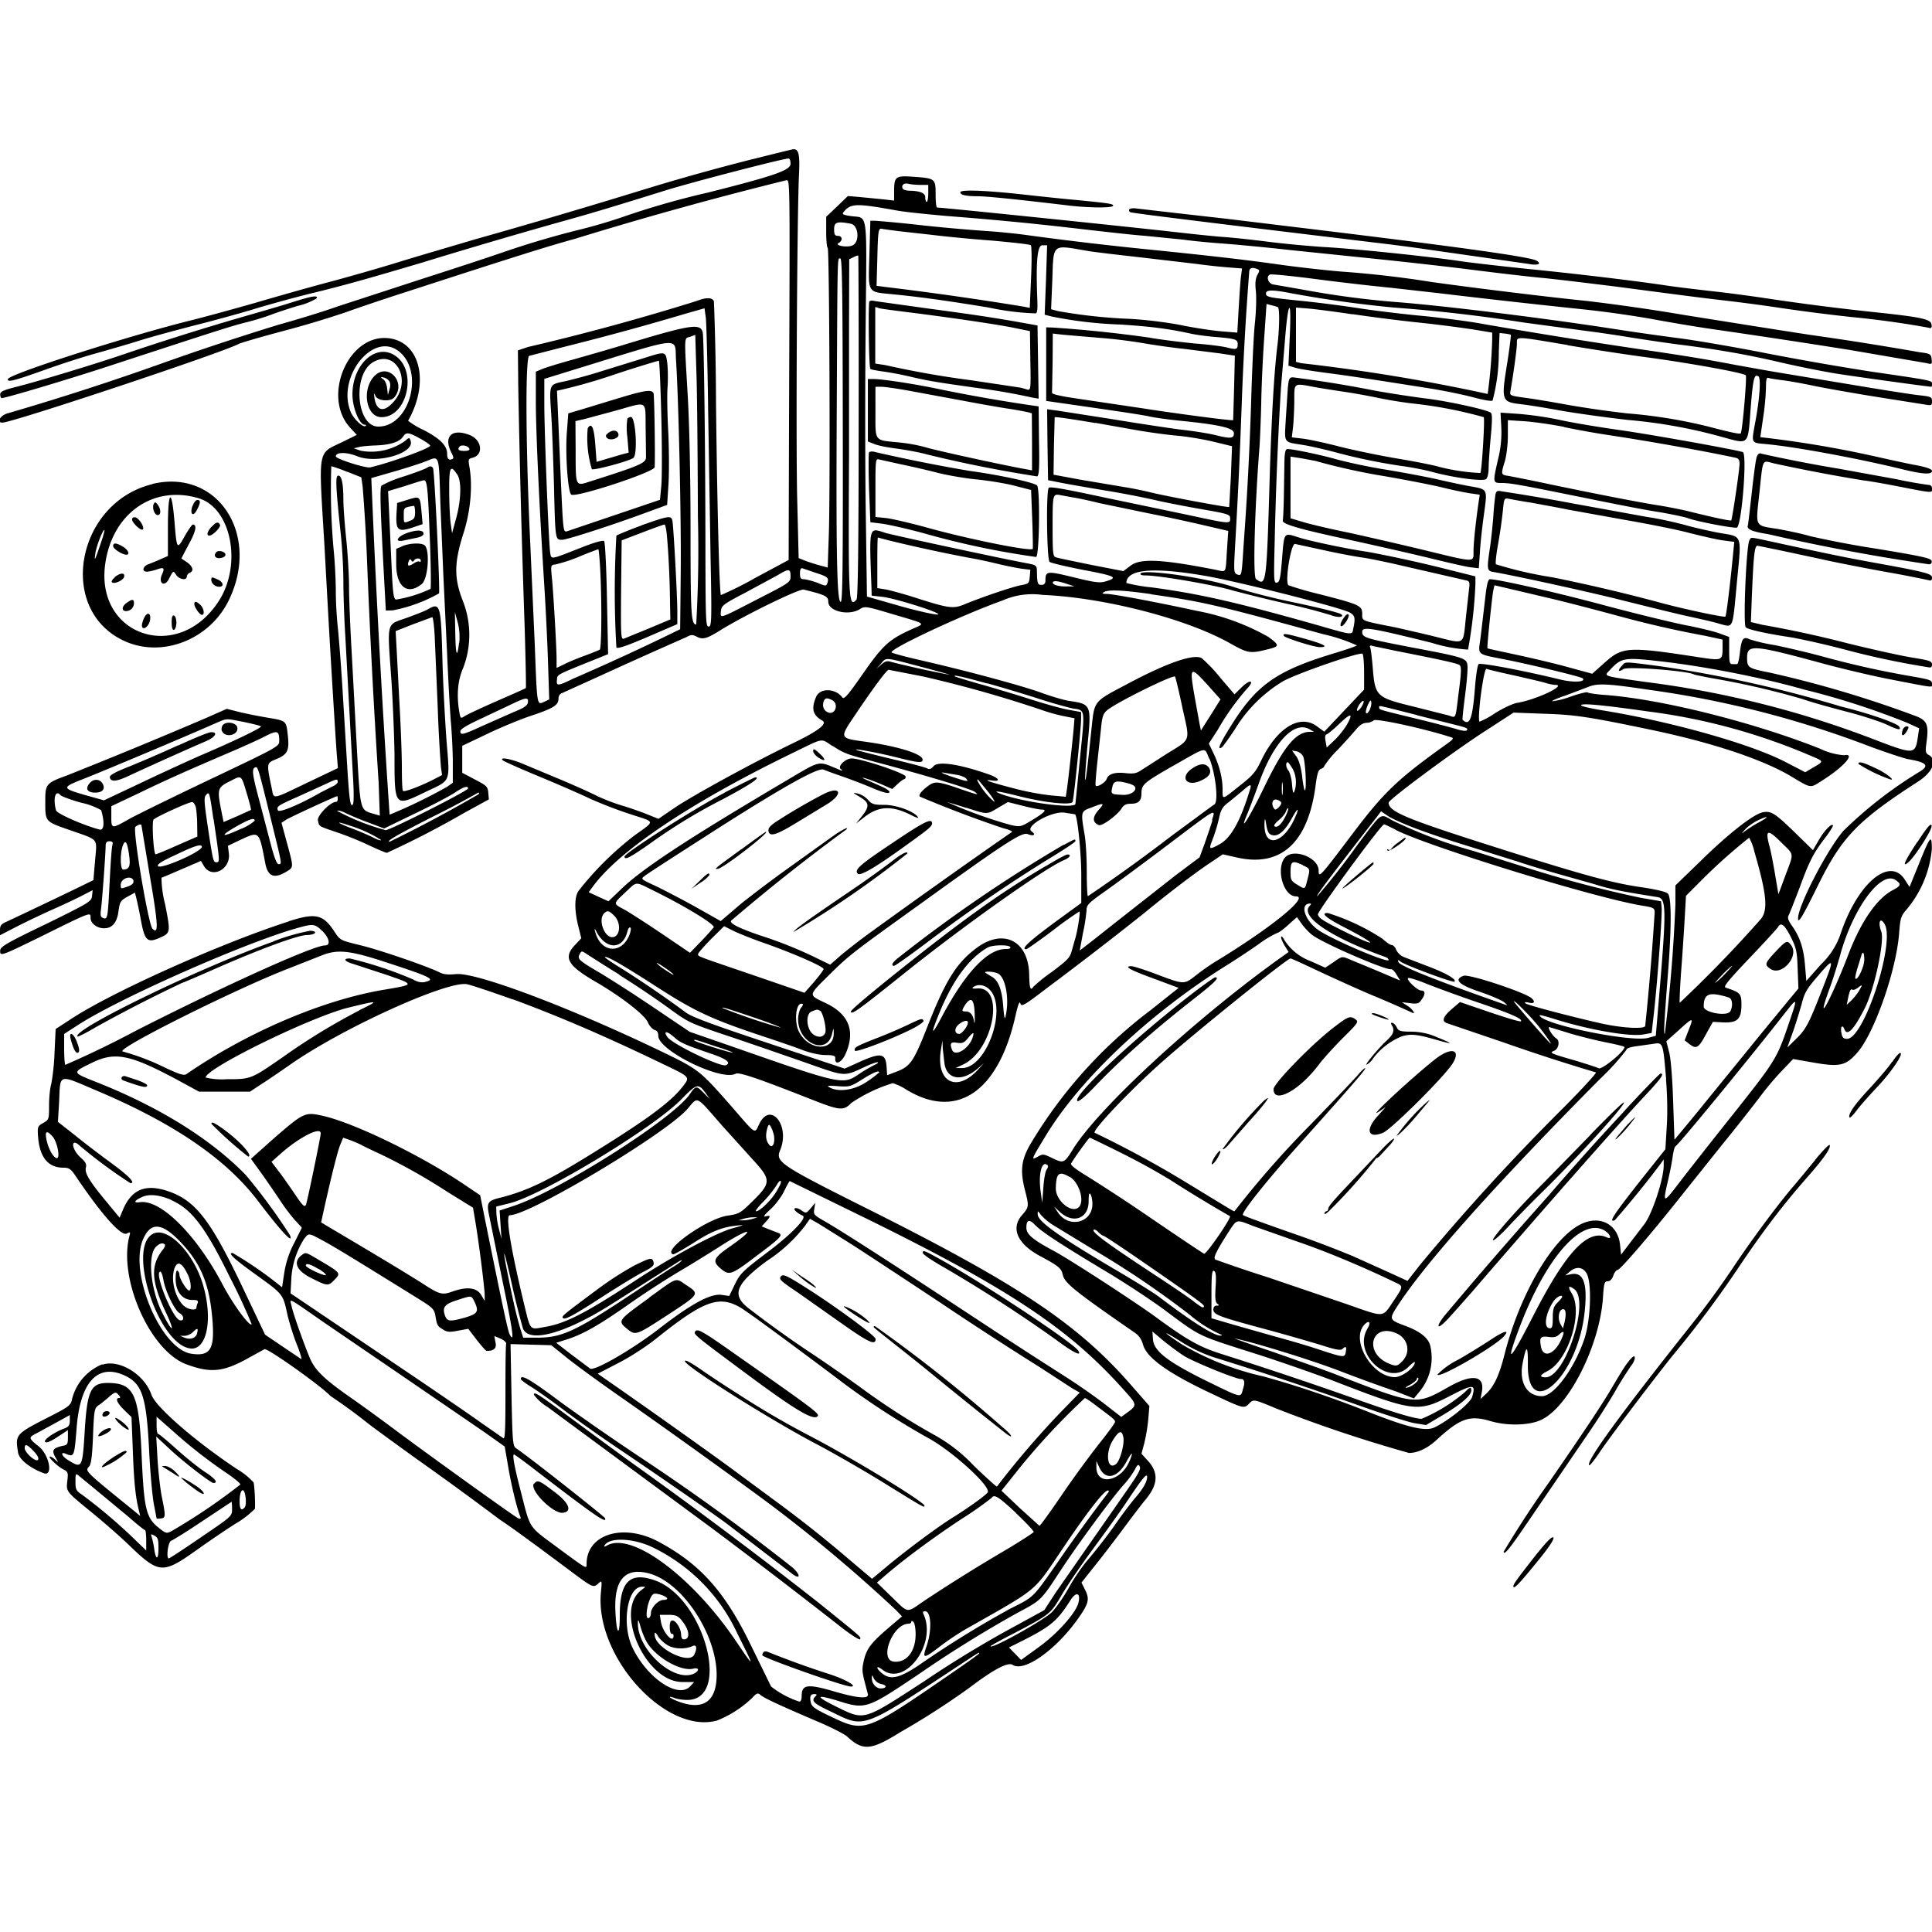 <svg xmlns="http://www.w3.org/2000/svg" id="svg" width="1024" height="1024" version="1.1">
  <path fill-rule="evenodd" d="M394.4 85.5a1185 1185 0 0 0-51 14.3 3953 3953 0 0 1-91.4 27c-13.5 4-32 9.4-41 12.2s-25.7 7.6-37 10.6-28.8 8-39 11c-10.2 2.9-25 7-33 9-33.7 8.3-97 28.6-97.8 31.3-.6 2 3.7.8 19.9-5 7.5-2.7 19.2-6.5 26-8.4s17.6-5 23.9-7 19.4-5.5 29-8c9.6-2.4 25-6.6 34-9.4 9.2-2.7 22.4-6.3 29.6-8 17.2-4.2 30.4-8 57.4-16 28-8.6 55.5-16.6 77-22.6 14.3-4 26.8-7.8 51.5-15.5 13.7-4.3 62.6-17 65.5-17 .6 0 1 1.3 1 2.8 0 3.4-8.2 6.3-43.5 15.2a435 435 0 0 0-46.6 13.4 287 287 0 0 1-20.4 6 482 482 0 0 0-41 12c-7.1 2.5-26.3 8.8-42.5 14l-46 15c-9 3.2-23 7.4-31 9.6a1489 1489 0 0 0-60.5 20 1441 1441 0 0 1-83.2 27c-4.1 1-6.5 5-3 5 5.2 0 116.4-37 125.2-41.7 1.1-.6 11.4-3.6 23-6.7a534 534 0 0 0 33.5-10c6.9-2.5 21.7-7.5 33-11.1 58.8-19.1 73.9-23.8 89-28a2045 2045 0 0 1 111.5-30.9c2.3-.1 2.2-7 1.7 129.3l-.2 71.9-17.7 9.5a182 182 0 0 1-18.2 9.1c-.8-.7-2-48.2-2.6-101.9a1559 1559 0 0 0-1.1-53.7c-.7-2.2-4-2.3-9.1-.3a1248 1248 0 0 1-89.4 24.4l-5.4 1.8.2 20a7836 7836 0 0 0 3.4 127.2c.5 17.3.8 31.6.6 31.8s-7.1 3.3-15.2 6.8c-8.2 3.6-15.9 7.2-17.1 8-2.2 1.4-2.3 1.4-2.9-1.8q-2.4-13.7 2-23.7a49 49 0 0 0-.3-35.8c-4.6-11.9-4.5-20 .4-35.4 3.8-11.8 5-25.2 3.2-35.4-.7-3.9-.6-4.2 1.7-4.8 5.9-1.5 5-9.4-1.5-12-9.6-3.8-14.2.8-9.6 9.6 1.1 2.2 1.2 2.8.1 3.2q-2.5 1-2.5-2.8c0-4.4-3.6-8-12.3-12.6a42 42 0 0 1-8.4-5c11.7-20.6 6.3-42.4-11-43.8-21-1.7-34.7 31.2-19.7 47.5l3.5 3.8-7.7 3.8c-13.2 6.4-12.6 2.6-9.5 53.7l2 36.5c1.4 25 3.9 66.1 4.6 75.3l.6 7.3-15.3 7.3c-20.4 9.8-18.5 9.4-19.8 3.3-2.7-12.7-2.7-13.2 1.6-15 6.7-2.6 7.8-4.6 7-12.4-.9-8.4-.6-8.2-10.7-9.9-4.6-.8-11.4-2.1-15-3l-6.7-1.7-10.4 4.6A3140 3140 0 0 1 35.5 411c-11 4-11.5 4.6-11.5 13.4 0 11.3-.3 10.9 12.8 15.5 16 5.6 14.6 4 13.6 16.2l-.9 10.4-3.5 1.7c-7.2 3.6-39.6 19-42.7 20.4-2.6 1.1-3.3 2-3.3 4.3v2.8l8.3-4.3c4.5-2.3 13.4-6.6 19.7-9.4s13.7-6.3 16.3-7.7l4.8-2.5-.3 3c-.3 3-1.3 3.6-24.5 15-20.8 10-24.2 12-24.2 14-.1 3.2.1 3.1 22.4-7.8 26.2-13 25.5-12.6 25.5-9.5 0 2.9 3.4 5.5 7.1 5.5q6.5.1 7.7-9c.7-5 1-5.6 4.7-7.7l4-2.2.7 2.7c.4 1.5 1.5 6.6 2.4 11.4 2 11.3 3.5 12.7 9.7 10s6.2-2.7 3.2-18a57 57 0 0 1-1.9-14c.5-.1 5.4-2.2 10.9-4.6l10-4.3 1.7 2.9c4.2 6.7 14.2 1.5 13.1-6.9l-.5-4 6.7-3.2c10-4.6 9.8-4.7 13 11.9 1.3 7.6 4.7 9 11.3 5 3.9-2.4 3.9-2 .3-15.2l-2.9-10.7 2.4-1.6c2-1.3 26.3-12.5 27.1-12.5q.3.1.3 1.5t-.9 1.5c-3 0-10.2 7.4-9.6 9.9.8 3.3 0 2.8 10.2 6.3 4.8 1.6 12.5 4.7 17 6.9 4.5 2.1 8.7 3.9 9.4 3.9a491 491 0 0 0 41.2-21.3l12.8-7-.3-3.5c-.3-3.3-.8-3.8-7-7l-6.8-3.6v-14.3l12.8-6.1c7-3.4 17.4-7.7 23-9.6 12.4-4.1 15.2-5.8 15.2-9.2 0-1.4.7-2.7 1.8-3l19.2-8.7a3221 3221 0 0 1 46.8-21c2.5-1.4 3.2-1.4 5.6-.2 3 1.6 5.2 1 11.7-3 12.3-7.8 42.5-22.6 44.9-22 11.5 2.8 13 3.6 13 6.4 0 5.2 11.1 7.7 17 3.8 2.4-1.5 3.4-1.3 17.4 2.9 18 5.3 17.1 4.7 10.3 7.7-12.3 5.5-15.6 8.4-26.2 23.6-7.8 11.2-10.1 14-11 12.8-3.7-5-12-5.2-14-.2-2.6 6.1-1.7 9.6 3.3 12.4 3 1.7-2.1 5.6-16.5 12.5-20 9.7-51.7 27-61.5 33.6l-8.8 6-7.5-3a199 199 0 0 0-13.3-4.5c-3.2-1-8.7-3.1-12.3-4.9s-12.1-5.6-19-8.5l-19.4-8.1c-6.5-2.8-13.1-4-11-2 .5.5 9 4.3 18.9 8.4s22.3 9.5 27.5 12a230 230 0 0 0 21.4 8.2c13.4 4.4 13.2 3.1 1.6 11.5a167 167 0 0 0-29.2 29c-2.3 3.2-2.3 10.3-.2 18.8l1.6 6.4-3 3.2c-6.7 6.9-4.6 11 10.3 19.7 14 8.1 26.4 17.8 28 21.7.8 1.9 2.4 3.6 3.5 4q2 .4 2 3.1c0 7.8 33.4 24.2 41 20.1 1.8-1 12 2.5 42.4 14.5 12.9 5 15 5.1 18.9 1a82 82 0 0 1 22-10.5 30 30 0 0 1 7.3 3.5c26.4 16 48.3 1.4 57.5-38.2q2.2-10 2.8-7.6c.6 2 1.8 1.3 15.3-9a2125 2125 0 0 0 50.3-38.8c11.5-9.5 26.5-21 34.3-26.2l7.4-5 7.1 1.6c23.4 5.5 37.9-7.4 42-37.4.9-7 1.5-9 3-9.5q1.5-.6 1.7-1.5a54 54 0 0 1 7.3-8.8c4-4.2 8.4-9.2 9.9-11q2.6-3 5.2-3.1c1.4 0 3-.6 3.8-1.3 1-1.2 26.7 4.3 41.1 9 1.5.4 1.1 1-2.5 3.6-26 18.6-33 25.2-50.2 48-16.9 22.4-17.6 23.2-17.6 19 0-7-13.6-12.1-18-6.7-4.7 6.1-.6 20.4 6 20.4 7.4 0-13.8 17.1-43.2 34.9a120 120 0 0 0-9.5 6.7c-6.8 5.3-6.2 5.3-21.7-.5-6-2.3-11.8-4.1-12.8-4.1-4.3 0-1 1.9 11.6 6.5l13.4 5-15.1 12a247 247 0 0 0-62.8 69.7c-5.6 9.2-6.3 15-3.4 26.1 2 7.8 2 8.4-1.6 12.5-6.2 7-2.7 15.2 9.2 21.7 10.3 5.5 11.5 6.6 12.3 10.1 1 4.4 6.4 8.7 38.5 30.9q2.9 2.1 4 6c1.9 7 13 15 35.6 25.7 17.5 8.3 17.9 8.4 20.4 5.9 2.7-2.7 2.2-2.8 14.8 2.4a737 737 0 0 0 70.2 23.5c4.6 0 9.8-2.5 14.5-6.8 12.7-11.7 17.7-13.4 29-10 9 2.6 21 2.2 27.1-1 14.5-7.4 30.5-39.5 32.2-64.5.5-7.7.8-8.7 2.5-8.7q1.9 0 3-3c.5-1.6 1.6-3 2.3-3 1.3 0 17.9-19.3 33-38.4l22.7-28.4a1109 1109 0 0 0 19-24 157 157 0 0 1 14.3-16.8l4-4.2 11.4 2c13.5 2.3 16.6 1.5 22.8-5.6 9.1-10.7 20.6-43.8 22-63.4.6-7.7 1-8.9 3.8-12.1a58 58 0 0 0 13.5-32c0-8.3-.7-7.5-6.8 7.6l-5 12.3-2.6-4c-8-12.2-25 2-34 29a40 40 0 0 1-10.3 16l-7.8 8.8-.7-8.2c-.7-9-2.7-15.1-6.9-21-2-2.8-2.5-4.3-1.8-5.5.5-.9 3.1-7.6 5.9-14.9 5.3-14.4 7.2-18 13.8-26.7 2.4-3.1 4.1-6 3.8-6.2-1-1-4.7 3-7.7 8.2l-2.9 5-8.7-8.5c-11.3-11-13.3-12.4-17.8-11.6-5 1-17.9 11-33.2 26L888 469.3v10.1a828 828 0 0 1-5.6 68.5c-.7.6-.4-5.5 1.8-33.9 1.8-23.6 1.7-38.5-.2-40.4-1-1-6.7-2.3-15-3.5-14.9-2.2-30.6-6.5-75.3-20.7-48.8-15.5-57.7-19.2-57.7-24 0-1.6 35-27.6 51.9-38.4l14.3-9.3 16.2.6c16.4.5 23.6 1.6 57.1 8.6 31.9 6.7 58 15.4 73 24.1 11.7 7 10.7 6.9 17 2.9 11.9-7.5 18.3-14.9 11.9-13.6a36 36 0 0 1-12.8-3.5c-35.8-14.2-84.8-26.4-114.4-28.5-4.5-.3-8.5-1-8.7-1.3-.3-.4-4.3.6-9 2.2a44 44 0 0 1-9.8 2.5c-.5-.1 2.5-1.6 6.9-3l11.9-4.5c5-2.1 9.7-2 31.7 1.3A528 528 0 0 1 992 396c8.5 3.1 17.3 6 19.5 6.4 9.8 1.7 11.3 3.4 5.8 6.7a222 222 0 0 0-40.3 31.3c-8.6 10-24 39.6-24 46.4 0 3 2.3-.7 10.8-18 12.5-25.2 20.8-33.9 52.9-54.6 7.9-5.1 10.3-11.5 5.5-14.1-1.6-.9-1.8-1.7-1.1-6.7 1.2-9 .4-11.3-5-13.6a588 588 0 0 0-78.1-23.3c-11.5-2.3-12-2.6-12-8 0-7.1 3.4-6.8 39.5 3 11 3 27.2 6.8 36 8.5 24.2 4.7 22.5 4.5 22.5 2.7 0-2.2-.5-2.4-10.6-4.2a489 489 0 0 1-45.4-10c-9-2.5-21.5-5.4-27.5-6.6a92 92 0 0 1-13.3-3.1c-3.2-1.6-4.2-.2-5 7-.4 3.5-1 6.2-1.5 6.2h-2.5c-1.5 0-1.7-1-1.7-7.2v-7.2l-4.9-1.8c-2.6-1-10.7-3-18-4.4-7.2-1.4-26.4-6.1-42.6-10.4-25.9-7-57-14-61.3-14-1 0-1.7 2.5-2.6 10.8l-2.3 19.5c-1.3 10.6-3.2 9 15.2 12.7 14 2.9 38 8.7 38.8 9.5 2.1 2-4.9 2.4-12.1.6-19.3-4.7-42.1-9-43-8.1-.6.5-1.4 5.9-1.9 12-1.3 17-2.8 21.1-6.6 17.5-.2-.1.4-5.9 1.3-12.8s1.5-14 1.3-15.8c-.4-4.1-1.1-4.4-30.8-10-23.3-4.5-25-5-25-8s4.5-2.2 36.8 5.8a81 81 0 0 0 19.3 3.6 250 250 0 0 0 3.9-34.8v-4l-13.2-3.3a699 699 0 0 0-43.8-9.7c-9.5-1.3-30.8-5.7-36.8-7.7-7.9-2.5-7.5-3-8.7 11.5-.8 10.3-1.3 12.2-2.7 12.5-1.7.3-1.7-1.1-1.2-21.5a2157 2157 0 0 1 3.3-81.3l2.2-26.2c1.7-21.4 3.5-22.4 2.5-1.4l-.7 15.4 3.3 1c1.8.7 10.3 2 18.8 3.1s20.9 3 27.5 4l25.5 4c7.4 1.2 17.7 3.3 22.9 4.7s9.7 2.2 10.2 1.7a99 99 0 0 0 3.3-25.8l.4-10 2.9.3c1.5.2 3 .5 3.1.7s-.6 6.2-1.7 13.4c-3.6 22.3-3.6 22.1 8.4 23.5 3.2.4 12 1.8 19.5 3.2 7.4 1.3 23.6 3.6 36 5a272 272 0 0 1 49 8.8c15.6 4.2 14.3 5.5 16-16.4 1.2-14.6 1.8-16.9 4-15.5 1.4.9.7 11.4-1.6 23.9-2.2 12-2.5 11.2 5.9 12 15.5 1.5 47 7.3 70.7 13 11.9 3 17 3.3 17 1.2q0-1.4-8.2-3c-4.6-.8-15.3-3.2-23.8-5.1a573 573 0 0 0-59-9.8l1.5-10.3a137 137 0 0 0 1.5-15.8c0-4.4.3-5.7 1.3-5.3.8.3 4 .8 7.3 1.2s10 1.6 14.9 2.6c4.9 1.1 20 3.8 33.5 6l27.8 4.4c2.9.5 3.2.3 3.2-1.8 0-2.3-.5-2.5-6.7-3.2-3.8-.4-18.5-2.7-32.8-5.1L946 198c-6.9-1.1-18.4-3.2-25.7-4.5-15.7-3-25-4.6-51.7-8.5a3252 3252 0 0 1-82.6-13.3c-7.4-1.4-21.6-3.2-31.4-4.2-9.9-.9-25-2.7-33.5-4a666 666 0 0 0-31-4c-17.7-1.8-19.1-2-19.1-4s3.6-2 13.7 0a627 627 0 0 0 54 7.5 850 850 0 0 1 69.3 8l33.5 4.5c3.3.4 12.5 1.7 20.5 3s20.1 3.1 27 4c21.4 2.7 36.9 5.4 54.8 9.6 9.5 2.2 23 4.9 30 6 10.1 1.6 48.5 6.9 49.9 6.9q.3-.1.3-1.5c0-1.8 1-1.7-32-6.5a1586 1586 0 0 1-55-9.6c-15.1-3-35.8-6.6-46-8-10.2-1.3-25.7-3.5-34.5-4.9-37.4-5.8-90.5-12.4-116.4-14.4a476 476 0 0 1-49.6-6.6l-15.5-2.7c-2.8-.3-4.2-4.4-1.8-5.3.7-.3 12 .8 24.8 2.5 13 1.7 30.5 3.7 39 4.5l26.5 3a5284 5284 0 0 0 76 8.5 572 572 0 0 1 35.6 5c9 1.7 23.8 4.2 32.9 5.5a5042 5042 0 0 1 72.5 11l40.8 7c2.7.7 2.8.5 2.5-2.2-.3-2.6-.7-2.9-6.3-3.6a1742 1742 0 0 0-58-9.2C943 175 913.1 170.2 893 167a1074 1074 0 0 0-52-7.5c-19-1.9-58.4-6.7-82-10a550 550 0 0 0-47.3-5.5c-7.8-.6-22-2.2-31.7-3.5-20.4-2.9-35.5-4.6-68.5-8a1828 1828 0 0 1-68-8c-5-.7-14-1.6-20-2a978 978 0 0 1-34-3 722 722 0 0 0-25.6-2.5h-2.6l-.5 17.8c-.6 21.2-1.5 19.8 12.7 21.2s28.6 3.4 50.5 7a141 141 0 0 0 24.8 3.1c1 0 1.2-2 1-7.3-.8-20.5 0-28.8 2.7-28.8h2.5l-.6 18.4-.7 18.4 3.9 1a220 220 0 0 0 36 4.2c15.9 1 25.5 2.2 37.4 4.8 2.5.6 7.9 1.3 12 1.7 12 1 13 1.3 13 4s-.8 3-6 1.6c-2-.5-9.3-1.5-16.3-2-7-.7-18.2-2-24.8-3.2a697 697 0 0 0-50.9-5.3l-3.5-.1v39l25 3.6c13.8 2 27.3 4 30 4.7 2.8.6 10 1.6 16 2.2 21.1 2.1 28.5 3.9 28.5 6.6 0 2.9-1.7 3-9.9 1-3-.8-11.7-2.2-19.1-3-7.4-1-23.9-3.5-36.5-5.6l-28.3-4.4-5.2-.7.2 18.8.3 18.8 6 1.2c3.3.7 14.3 2.6 24.5 4.3a472 472 0 0 1 26 5c4.1 1 14.8 3.1 23.8 4.7 15.6 2.7 16.2 2.9 16.2 5.2 0 2.8-.2 2.8-22-1.9l-22-4.6-23.5-4.9c-20.9-4.5-27.5-5.6-28.6-5-1.5 1-1.1 38 .4 39.3.7.6 8.8 2.5 18 4.3 17 3.2 18.5 4 11.9 6-3.3 1-5.6.7-17.1-2.1-14.3-3.5-15-3.4-15 1.8q0 2.2-2.1 2.2c-2 0-2.3-.8-2.4-7-.1-3.4-.1-3.5-6.1-4.6-15.3-2.9-69.5-14.6-74-15.9-9.2-2.9-8.8-4.5-7.6 29.1l.1 4.1 5.4.6c7 .7 33 9 29.6 9.4-1.4.2-10.4-1.8-20-4.5l-17.5-5-.6-42.8c-.4-23.6-.4-68.4-.1-99.5.6-64.3 1.5-58-8-59.4-4-.6-4.7-1-3.6-2.2 3.8-4.6 6.6-4.6 28.3-.7 4.4.8 16.3 2 26.5 2.9 26 2 48.2 4.2 72 7 11.3 1.3 26.1 3 33 3.5l20 2c4.1.6 13.1 1.5 20 2s23.3 2 36.5 3.5l48.5 5c13.5 1.4 34.9 3.8 47.5 5.4s30.2 3.7 39 4.5c8.8.9 25.9 3 38 4.5 38.7 5.1 45.7 6 59.5 7.6a921 921 0 0 1 29.6 4A1006 1006 0 0 0 981 168a489 489 0 0 1 41.2 5.7q2.1.8 1.5-1.8c-.4-2.7-5.1-3.8-29.8-6.4a1329 1329 0 0 1-58.5-7.5c-6.6-1-18.5-2.6-26.5-3.5s-19-2.2-24.5-3c-18.5-2.8-49.9-6.5-75-9-13.6-1.4-29.3-3.2-34.8-4-15.9-2.4-54.8-6.5-71.7-7.5-8.5-.5-22.5-1.8-31-2.9s-19.1-2.2-23.5-2.5-15.9-1.5-25.5-2.6c-27.4-3.1-123.4-13-126.2-13-.5 0-.8-3.1-.8-7 0-8.3-.2-8.5-11.7-9.3-9.6-.7-10.3-.2-10.3 7.9v4.7l-6.2-.7-12.3-1.2-6-.5-5.7 5.5-5.8 5.5v7.9c0 4.3.3 8.2.8 8.6.9 1 1.4 127.9.6 151.7l-.6 17.7-3.7-1c-2-.5-5.4-1.6-7.7-2.4l-4-1.6-.8-32.6c-.7-33 0-152 1-171 .5-10.3-.2-13.3-3-13.1-.6 0-12.4 3-26.2 6.4M487.8 98h4.2v4.5c0 2.5-.4 4.5-.8 4.5s-.8-1-.8-2.2q.3-3.5-8-3.7c-1.8 0-3.6-.5-3.9-1.1-1-1.7.6-3.2 2.9-2.6 1.1.3 4 .6 6.4.6m21.2 3.9q-.1 2.1 8.8 2.1c5 0 20.8 1.6 49.2 5 10.7 1.2 23 1.3 23 0 0-1-2.4-1.3-19.5-3-6-.5-19.1-1.9-29-3-19.2-2.1-32.5-2.6-32.5-1.1m89.5 9q-.4 1 .7 1.6c1.3.5 36.8 4.9 128.8 16a1060 1060 0 0 1 30.5 4l28 4 23.8 3.4c4.9.9 7.1 0 4-1.8-4-2.1-43.8-7.6-130.8-18.1l-33-4-26.5-3-21.7-2.5c-1.7-.3-3.4 0-3.8.5M451 118.6c4 .8 4.8 9.4 1 11.4-2.5 1.4-10 .2-7.5-1.2 2.3-1.3 2-3.8-.4-3.8-1.6 0-2-.7-2-3.5 0-3.8 1.6-4.3 8.9-2.9m25.1 3.9 18 2c6.3.8 20.5 2.2 31.5 3 11 1 20.4 2 20.8 2.5s.5 8 .1 17l-.7 16.2-2.8-.6a1748 1748 0 0 0-72.9-10.4l-5.5-.7.4-14.5c.4-15.7.5-16.3 3-15.6zm101 10.6c3 .5 15.7 2 28.2 3.4l29 3.4c3.5.5 10.3 1.3 15.2 1.7l8.8.7-.6 4.6c-.3 2.5-.8 10.2-1.2 17l-.7 12.4-8.6-.7c-4.7-.4-13.9-1.8-20.4-3.1-6.6-1.4-18.8-3-28-3.5a279 279 0 0 1-38-4.1l-3.7-1 .6-14.2c.8-21.4-.8-20 19.4-16.6m-122 93c0 64.2-.4 90.6-1.1 91.6-4.2 5-4.4.8-4-76.2v-68.1l.1-36 2.3-1.1c1.2-.6 2.3-1 2.5-.8.1.1.3 40.9.2 90.5m-8.4 2c.1 72.9-.1 91-1.1 91-2 0-2.5-24.9-2.1-103.5.4-83.7.3-78.5 1.9-78.5 1 0 1.2 19 1.3 91m219.7-85.4c1.3.5 1.3.9 0 3.2-1 2-1.2 4.3-.8 8.2.4 3.1.2 11-.5 17.5s-1.5 25.6-2 42.4a1761 1761 0 0 1-4 75.5c-1 16.2-1 16-3.5 15-1.6-.7-1.7-1.8-1.1-12.8 2-34.8 2.6-49.7 3.6-76.2a1635 1635 0 0 1 4-71.1q0-3.4 4.3-1.7m-512.8 18c-6 1.9-17.5 5.2-25.5 7.5a1468 1468 0 0 0-63.5 20c-16.2 5.5-46.1 14.5-56.2 17-6.7 1.7-8.3 2.5-8.3 4 0 1 .4 1.9.8 1.9 2 0 35-9.8 57.2-17.1 57.2-18.7 63.9-20.9 71.8-22.9a138 138 0 0 0 13.3-4c2.8-1.1 9.4-3.3 14.7-4.9a34 34 0 0 0 10-4c.6-1.8-2.6-1.2-14.3 2.5m307.2-1c-.7 1.3-.3 35.1.5 35.9.3.4 3.7 1 7.5 1.5a188 188 0 0 1 15.2 3c8.7 2 13.8 2.8 34.5 5.7a336 336 0 0 1 29 5.1l3 .5-.3-19.4-.3-19.4-6.7-1.2c-15-2.7-26-4.4-50.7-7.7l-28.7-4c-1.4-.4-2.8-.3-3 .2m216.5 3c1 .6.9 11.4-.3 20.8q-2.5 20.4-4 68.5c-1.7 58-1.8 58.8-7.3 54.8-1.7-1.3-.7-37 1.9-70.6.3-4.6.7-15 .9-23 .1-8 .8-23.1 1.5-33.4l1.3-18.8 2.6.7c1.4.3 3 .8 3.4 1m-302 52.3 1.3 79.3c.7 34.7.6 37.7-1 37.7-1.5 0-1.6-3.3-1.7-37.2 0-55.6-.8-114.9-1.4-118.5-1-5.3-6.2-4.5-42 6.4-8.2 2.5-20.5 6-27.2 7.9-6.6 1.8-13.7 4-15.7 4.8L284 197v15.6c0 16 1.9 57 4.5 98 .8 12.6 1.7 31.4 2 41.6l.6 18.5-2.7 1.3c-3.9 1.7-3.7 2.7-5-31.2L281 287c-2.4-51.1-2.6-97.7-.5-98.4l21.4-5.5a1447 1447 0 0 0 62-17l9.5-2.7.7 5c.3 2.8.9 23.8 1.2 46.6m106.1-49.5c20.8 2.6 46.3 6.3 55.7 8.2l8.8 1.8.2 15.7c.3 14.6.2 15.7-1.5 15.3l-3.5-1-26.7-4a499 499 0 0 1-45.2-8l-5.3-.8v-30l2.3.7c1.2.3 8 1.2 15.2 2.1m235.5 1c8.5 1.3 24 3.3 34.5 4.4a735 735 0 0 1 29.3 3.7l10.2 1.7v3.6a268 268 0 0 1-2.4 28.9 985 985 0 0 0-98.8-16.3l-2.8-.7V163l7.3.6c4 .4 14.2 1.7 22.7 3m-347 107.2a695 695 0 0 1-.9 57.2c-2.7 0-3-5.4-3-50.2 0-28.3-.6-56-1.5-71.3-1.9-32.6-2-30 1.3-31l2.7-1 .6 19.5c.4 10.7.7 45.3.8 76.8M582 179a267 267 0 0 1 24 2.9c5.8 1 15.5 2.4 21.5 3l19 2.4 8 1.2-.4 17-.5 17.2c-.4.4-29-3.3-48.1-6.3l-35-5.2q-12.9-1.9-12.9-3l.3-16.3.1-15.1 5.3.6zm249 4a1462 1462 0 0 0 39 6c23.1 3 53.8 8.5 55.3 9.9.7.7-1.8 30-2.7 30.8-.5.5-5.3-.5-17.1-3.6a269 269 0 0 0-43-7 539 539 0 0 1-32-4.6c-7.1-1.3-17-3-21.7-3.6-8.6-1.2-8.7-1.2-8.2-3.8 1.7-9.8 3.4-22.6 3.4-25 0-3.9-1.5-4 27 .8m-472.7 7.8c1.4 21.5 2.8 84.5 2.5 112.8l-.3 30-4.5 2.2a1291 1291 0 0 1-52.2 24c-8.2 4-9 4-8.6.6.3-3-.9-2.3 22.7-11.8l4.4-1.8-.6-29.5c-.3-16.9-1-29.8-1.5-30.4s-5 .6-12.3 3.5c-16.5 6.5-15.7 6.4-16.3 2.5-.8-5.3-3.1-64.1-3.1-78.7v-13.3l17.5-5.4c56.8-17.5 51.5-17 52.3-4.7M211 185.9c14.2 10.5 6.4 40.2-10.5 40.2-11.5 0-13.8-27.2-3-34 12.3-7.5 21.2 9.7 11 21-5 5.6-8.9 4.8-10-2-.4-3-.3-3.1.5-1.2 1.2 2.6 8 3.2 10 .7 6.3-7.4-2.5-18-9.8-12-7.7 6.6-5.6 22.5 3 22.5 13.4 0 19.1-23.8 7.8-32.2-10.2-7.6-23.2 3.8-23.2 20.2 0 7 3.7 16 6.5 16q1 0 .5.6c-1.2 1.3-6.5-3.7-8-7.6-7.3-18.1 11.6-42.2 25.2-32.2m130.6 3.8-22 6.8a270 270 0 0 1-20.2 5.6c-8.4 1.7-8.3 1.4-7.3 16.5.5 7.2 1.1 24.3 1.5 38 .7 29.9.7 29.5 4.3 29.5 2.6 0 27.4-8 46.7-15.2l9-3.3.7-11c.4-6 .3-18.4-.1-27.5-.5-9-.7-19.7-.4-23.7.3-3.9.2-9.6-.1-12.7-.9-6.6-.7-6.6-12.1-3m8.9 30.9c.4 16.2.4 32.8 0 36.9l-.7 7.4-23.6 8-25.7 8.7c-2 .5-2 .2-3.3-28.2l-1.6-37.5-.4-8.8 2.7-.6c7.8-1.8 17.7-4.6 25.7-7.3 7.8-2.7 23.9-7.7 25.6-8 .3 0 .9 13.2 1.3 29.4M206.3 202q1 1.6.1 4.5l-.8 2.9-.4-3.5c-.2-2-1-4.1-2-4.8q-2.5-1.8.2-1a5 5 0 0 1 2.9 1.9m476.3 3.2-1.1 16.9c-.7 13.2-1.6 12 9.5 13.8 3.6.6 10.6 2.2 15.6 3.5A308 308 0 0 0 743 247c4.7.6 11.9 2 16 3.1 11.3 3.1 27 5.2 28.7 3.8.7-.7 1.3-3 1.3-5.6s.5-9.9 1.1-16.5c.8-8.3.9-12.2.1-13-1.6-1.6-23.7-6.4-35.3-7.7a626 626 0 0 1-25.9-4 623 623 0 0 0-43.7-7.1c-1.9 0-2.2.7-2.7 5.3M460 217.6V234l3.3 1.3c1.7.8 7.3 1.9 12.2 2.5 5 .7 12.1 2 16 3.1a676 676 0 0 0 58.2 11.6c1-.5 1.3-4.2 1-18.8l-.2-18.3-5.5-.8a880 880 0 0 1-46.5-8.2c-12-2.6-30.5-5.5-35.4-5.5H460zM696 205c3 .6 10.1 1.7 16 2.6 5.7.8 14.3 2.4 19 3.4s13.2 2.4 19 3a229 229 0 0 1 36.4 7.1c.7.7-1 28.8-1.8 29.6a108 108 0 0 1-21.6-3.2c-2.5-.8-12.4-2.8-22-4.4s-23.6-4.5-31-6.4-16.1-3.8-19.4-4.2l-5.9-.7.7-6c.3-3.4.6-9.6.6-14 0-9-.2-8.7 10-6.8m-212 2.5 27 5c7.4 1.4 18.5 3.4 24.7 4.3 6.1 1 11.2 2 11.2 2.4l.1 15.4v14.7l-3.2-.6c-11.4-2-48-10-53.1-11.6a85 85 0 0 0-14.2-2.6c-13.3-1.3-12.5-.2-12.5-16V205h3.3c1.7 0 9.3 1.1 16.7 2.5m-155 3.2-19.7 6-8.1 2.4-.8 10.7c-.8 11.5.6 30.6 2.3 32.3 2 2 44.2-11.9 44.3-14.5.3-7.6-.2-38-.6-39.1-.9-2.2-4.4-1.7-17.4 2.2m13.2 15.8.2 15.6c.1 3.3-2.6 4.5-30.3 13.3-7.1 2.3-7 2.4-7-16.6l-.1-15.6 4.8-1.1 16.7-4.5c17.1-4.8 15.5-5.8 15.7 8.9m453.5-.4a58 58 0 0 1-1.6 16.9c-3 13.1-3 13 2.1 13 5 .1 9.3.9 45.8 8.3 15.1 3.1 32.2 6.4 37.9 7.2 5.7 1 12.1 2.3 14.3 3 5.2 2 25.8 5.8 26.5 5.1 2.6-2.5 5.4-39.3 3-40-5.1-1.5-48-9.2-64.8-11.6-11.4-1.6-25.8-4-32-5.4a183 183 0 0 0-21.6-3.2l-10-.7zm-463.2-4a33 33 0 0 0 0 9.4l.7 8.4-3.8 1-8.5 2.5-4.7 1.4-.7-9.4q-1-13.4-4-8.4a57 57 0 0 0 2.2 21.7c1.6.6 20.1-4.4 22-6 2.4-1.8 1.2-21.7-1.3-21.7q-1.2.1-2 1m248.1 2.1 22.5 4c5.8 1 15.1 2.3 20.7 2.8 5.7.5 14.6 2 19.8 3.3l9.5 2.3-.6 16-.9 16.2c-.3.5-34-5.8-41.5-7.7a199 199 0 0 0-15-3l-22-3.7-14.6-2.7.2-15 .4-15.4c0-.4 6.4.5 21.5 3m248.6 2.2a493 493 0 0 0 25.4 4.5c19.8 3 49 8.2 65.3 11.7 1.6.3 2.2 1.1 2.2 3.2 0 3.3-3.9 29.4-4.4 30-.5.4-9.4-1.5-22.6-4.8-4.1-1-10.9-2.3-15-3-9.5-1.4-33-6-58-11.2-10.7-2.3-21-4.3-22.7-4.6-3.8-.5-3.8-.9-1.7-7.7.8-2.7 1.6-8.8 1.6-13.4v-8.4l9.3.6c5 .4 14.3 1.7 20.6 3m-506.6 3.1c-1.5 1.1-1.7 1.7-.8 2.7 1.7 1.7 6.5.3 6.1-1.9s-2.9-2.6-5.3-.8m-98.5 3.8c2.2 1.3 4 2.6 4 3 0 1.4-21 9-31.7 11.5-2.4.6-18.3-4.5-18.3-5.8 0-2.3 5.6-2.4 11.3-.1 10.6 4.3 30.9-1.7 28.3-8.3-.6-1.7-.8-1.7-2.9.2a31 31 0 0 1-23.5 5.2l-3.7-1.3 3-.7c1.7-.4 5.5-.7 8.5-.8q11.6-.4 14.6-4.6c1.7-2.7 3-2.5 10.4 1.7m24.8 4.6q.3 1.2-2.7 1.2-4.6 0-2.4-2.4c1-1 4.6-.3 5 1.2m432.1 5.4-.3 18.3c-.1 7.1-.4 13.6-.6 14.4-.5 1.9 9.4 4.7 36.6 10.5 11.5 2.5 29.5 6.6 40 9.1 10.5 2.6 20.9 5 23.1 5.2l4.2.5.6-8.8c.3-5 1.3-14 2.2-20.3 1.8-13.3 2.1-12.7-8.2-14.5-4.3-.8-11.7-2.4-16.4-3.5s-16.8-3.4-27-5.1a297 297 0 0 1-26.5-5.5c-7.5-2.2-23-5.5-26.1-5.5-1 0-1.4 1.5-1.6 5.3m-220.2-3.5c-.3.6-.3 9.1 0 19l.7 18 5.6.7c3 .3 13.3 2.6 22.6 5.1a437 437 0 0 0 59.6 12.6c1.8.4 2.3-36.8.5-38-2.8-1.8-20.8-5.6-35.6-7.6a869 869 0 0 1-50.1-10c-1.5-.5-3-.3-3.3.2m470.5 2.4c-.5 1.3-1.6 9.7-2.6 18.7s-1.9 16.9-2.1 17.6c-.8 2 2.4 3.3 10.7 4.6a1055 1055 0 0 0 85.4 16q1.6-.2 1.3-1.8c-.2-1.4-5.2-2.5-28.8-6.4a518 518 0 0 1-35.5-6.7c-3.9-1.2-11.5-2.8-17-3.8-12.7-2-12-.6-10-19 2-18.9 1.3-17.4 7.7-15.8a910 910 0 0 0 47.3 9c2.8.3 10.4 1.6 17 2.9 20.5 4 19.5 3.9 19.5 1.5q0-2-2-2a228 228 0 0 1-16.8-3l-30.2-5.5a783 783 0 0 1-41.3-8q-1.7-.8-2.6 1.7m-697.7 24.5 1.6 38.5 2 41.8c.6 14 1.5 30.2 2 36s1 15.3 1 21.2v10.7l-3 2.1a276 276 0 0 1-30.5 14.8 6562 6562 0 0 1-9.1-164.4l-.6-14 11.8-3.4c6.6-1.9 14.4-4.4 17.4-5.6 7-2.8 6.6-4.1 7.4 22.3m463.1-22.6a339 339 0 0 0 38 8.4c11.5 2 25.3 4.7 30.5 6s11.7 2.6 14.4 3l4.9.7-.7 4.6c-1.5 10.6-2.6 21-2.6 25.4 0 6 1.4 6.1-26.8-.8-12.5-3-30-7-39-9-9-1.8-19.7-4.3-23.8-5.5l-7.4-2.2V242l3.8.6c2 .3 6 1 8.7 1.6M477.1 246c5.3 1.1 14.1 3.1 19.5 4.5s14.8 3 20.9 3.6 15 2 20 3.3l9 2.3.6 15.5c.3 8.5.4 15.5.3 15.7-1 1.5-32.8-4.9-54.4-10.8-9.6-2.7-20-5.1-23.2-5.5l-5.8-.6v-15.5c0-14.3.1-15.5 1.8-15zM184 250l7.5 3 .7 4.8a991 991 0 0 1 2.3 38.3 4606 4606 0 0 0 6.2 118.9l.6 17.3-2.4-.7c-8.5-2.6-7.8 0-10-39.5l-2.4-44.5c-.8-13.7-1.5-30.2-1.5-36.5s-.7-17.8-1.5-25.5-1.5-17-1.5-20.6q0-13-2.7-12.9c-1.6 0-1.4 5.5 1.3 30.8.8 7.4 1.4 18.6 1.4 25 0 6.5.4 19.3 1 28.7l4 73.5c.6 9.6.6 15.8 0 16.3-1.3 1.4-1.8-1.7-3-20.8l-2.5-41c-.8-13.2-2-27.8-2.5-32.5s-1-12.8-1-18-.4-14.7-1-21a351 351 0 0 1-1.4-46 75 75 0 0 1 8.4 3m42-2c-.8.5-6.3 2.6-12.2 4.5a59 59 0 0 0-11.6 4.8c-1 1.1-.6 12.8 1.6 53.2l.7 13 3.7-.1a81 81 0 0 0 24.5-9c.6-1.7-2.4-65.1-3.2-66.4-.8-1.2-1.6-1.2-3.5 0m16.4 3.5c2.3 3.5 2 13.4-.6 23l-2.2 8-.7-5c-.4-2.7-.8-10.5-.8-17.2-.1-13 .6-14.4 4.3-8.8M227.8 285c.6 14.6.7 26.8.4 27.1a68 68 0 0 1-18.4 5.7c-1.2-.5-1.6-3.7-2.2-16.5l-1.3-28.4-.6-12.6 9-2.7c4.8-1.6 9.3-3 9.8-3 1.9-.5 2.3 3.8 3.3 30.4m-147-28.4C41 266.2 30 322 64.8 339.2c20 10 45.8.4 56.3-20.7 17.3-35-5.7-70.3-40.3-62m711.8 5.7a147 147 0 0 0-1.1 11.5c-.4 5-1.2 13.1-2 18-1.5 10.2-1.3 11 2.3 11.5 12.4 2.2 51.8 10.8 69.7 15.4 12.1 3 27 6.7 33 8s13.6 3 16.8 4c7.6 2 6.9 3.6 9.3-22 2.5-25.8 3.1-24-9-26.1-5-.9-12.9-2.7-17.6-4s-14-3.5-21-4.5l-38.5-7a1053 1053 0 0 0-38.7-6.6c-2.2-.5-2.8-.1-3.2 1.8M105 264c17.6 5 23.6 35.3 10.8 54.8-21.5 33-65.5 18.2-60-20.1C59.6 272.2 81 257 105 264m463.4-.4c2.2.3 8.5 1.6 14 3l25.5 5.3a1043 1043 0 0 1 29.3 6.3l13.8 3.2-.7 10.5c-.8 12.6 0 11.3-6.5 10-28.1-5.5-39.2-6-44.4-2.2l-4 3-17-3.3c-9.2-1.9-17.6-3.6-18.7-4-1.6-.5-1.8-1.9-1.8-16.3 0-17 .1-17.4 4-16.7zM216 264.9l-5.5 1.7-.3 4.9c-.6 9.8.6 10.8 9.1 7.9l4.7-1.6-.6-6.7c-.8-8.3-.8-8.2-7.4-6.2M89 279.3v15.4l-3.7 1.6c-2.1 1-5 2.1-6.5 2.7-3.1 1-3.8 4-1 4 1 0 3.3-.5 5.1-1.1 4-1.4 4.5-1 3 2.5-2.2 4.7 1.3 7 3.6 2.5 2.4-4.6 2.3-4.6 4-2 1.8 2.3 5.5 2.9 5.5.7q.2-1.3 1.5-2c2.4-.9 1.8-3.3-1.4-5.6l-3-2 4-7.6q5.6-10.2 2.1-10.4c-.4 0-2.3 2.7-4.2 6-4.2 7.5-4.3 7.4-5.5-7.2-1.5-18.6-3.5-17.2-3.5 2.5m723-12.8c5.2 1 13.8 2.5 19 3.6l30.5 5.5c11.5 2 26.9 5 34 6.9 7.1 1.8 15.4 3.7 18.3 4l5.4.7-.7 7.2c-1.4 14.5-3.5 32-4 32.4-.6.6-23.3-4.2-36.5-7.9a932 932 0 0 0-55.1-12.9 209 209 0 0 1-30-6.9c-.4-.3.1-5.1 1.1-10.6a270 270 0 0 0 2.5-17.3c.7-7.2.7-7.3 3.4-6.8 1.4.3 6.9 1.3 12.1 2.1m-710 1.7c-1.5 4.4.4 6 2.4 2 2-3.8 2-5.2.2-5.2-.8 0-1.9 1.4-2.5 3.2m-20.5-1.3c-1.2 1.8.2 6.1 2 6.1s1.8-3 0-5.5q-1.4-2-2-.6m138.4 4.6c0 2.9-.5 3.7-2.6 4.5-3.5 1.4-3.4 1.5-3.4-3 0-4 0-4 5.3-4.9.4 0 .7 1.5.7 3.4m-150 3.8c0 1.8 4.8 6.3 5.7 5.3 1.1-1-2-6-4-6.4q-1.6-.2-1.7 1m270 3.3c-6.8 2.5-12.8 5-13.3 5.4a510 510 0 0 0 0 59.3c1 .8 6.5-1.2 23-8.4l9.3-4V324c0-8-2-44.7-2.6-47.9-.6-3-1.9-2.8-16.3 2.3m-228 .8c-2.2 2.4-2.8 4.7-1.2 4.7 1.9 0 6.4-4.7 5.7-5.8-1-1.7-2-1.5-4.4 1.1m241.2 4c.8 8 1.6 23 1.7 34.6l.2 10.5-11.4 4.8-13.2 5.4c-1.6.5-1.7-1-1.5-25.8l.3-26.3 11-4.2c6-2.3 11.3-4.2 11.7-4.2s.9 2.3 1.2 5.1m-299.9 4.6c-3.2 9.5-3.6 10.2-3 6 .3-3.5 3.9-12.8 4.8-12.8.3 0-.5 3-1.8 6.8m163.5-5.6c-6.3 1.8-8.7 5.7-2.7 4.3l6.7-1.4q3.3-.7 3.5-2.1c0-1.9-3-2.2-7.5-.8m254 4.3a830 830 0 0 0 44 9.5c3.6.6 9.9 2 14 3s9.7 2.1 12.3 2.5l4.8.6-.3 3.7c-.3 3.4-.6 3.7-4.3 4.4-4.2.7-20 6-29.8 10-6.6 2.8-8.5 2.5-28.7-4-5.2-1.6-11.4-3.3-13.7-3.7l-4.3-.7v-13.4c0-7.4.1-13.4.3-13.4zm456.3-.2c-1.7 2-3.5 45-2 46.3 1.2 1.2 11.7 3.5 24.7 5.4a455 455 0 0 1 29 6.7 434 434 0 0 0 42.7 9c1.8.4 2.3.1 2.3-1.4 0-1.8-1.3-2.2-10.7-3.7-6-1-21.4-4.4-34.3-7.6a580 580 0 0 0-44.7-9.7l-6.3-1.5.5-13.2c1-24 1.5-27.7 3.3-27.2l12.7 2.6 21 4.5c5.5 1.3 20.3 4.2 32.8 6.5a640 640 0 0 1 24.3 4.7q1.5.4 1.4-1.5c0-2-3.1-2.9-32.5-8.2-12.5-2.3-20.1-3.8-46.9-9.6-18.5-4-16.1-3.7-17.3-2.1M60 289.5c0 1.4 4.8 4.5 7 4.5 2 0 1-2.6-1.9-4.3q-5.3-3.1-5.1-.2m153.3 0-3.3 1.4v8.1c0 12 5.9 16.7 13.5 10.6 3.5-2.8 4.5-18.7 1.4-20.7-2-1.3-8-1-11.7.6m489.3 2.3c7.7 1.7 16.5 3.3 19.5 3.7s10.9 2 17.5 3.5l37.9 8.7c1.5.4 1.7 1.2 1.2 4.7l-1.7 15.3c-1.5 14.6-.2 13.7-16.4 9.7-7.7-1.9-17.1-4-21-4.9-18.4-3.6-17.5-3.3-17.5-7.1 0-4.4-1.3-5-22.8-10.5a174 174 0 0 1-16.3-4.7c-2-2 1.4-22.4 3.5-21.9zm-384.1 16.4c.6 17 .3 35.4-.5 36.1-.2.2-3.8 1.7-7.9 3.2s-9.2 3.6-11.2 4.7L295 354v-4.7c0-6.3-1.8-37.2-2.6-44.3-.5-5.3-.4-5.6 1.9-5.8a82 82 0 0 0 12.3-4c5.4-2.3 10.2-4 10.5-4.1s1 7.7 1.3 17.1m-203.7-15.6c-1.7 1.8-.6 3.5 2 3.2q2.7-.4 2.8-1.8c0-1.6-3.6-2.6-4.8-1.4m104.7 4.5c1-1.5 3.6-1.4 3.6 0q0 1.1-.7.6c-.3-.4-1.7 0-3 .9q-4.1 2.7-2.7-1 .7-1.9 1.4-.6.8 1.3 1.4.1m212.6 6.4c6.6 2.1 7.4 2.7 6.6 5.3-.7 2-.7 2-5.6 0-2.8-1-6-1.8-7-1.8-1.6 0-2-.7-2-3.1q0-3 1.3-2.7zm-13 1.8c0 3.3-.1 3.4-17.9 12.5-20.4 10.5-19.3 10.2-19 6 .4-2.9 1.3-3.6 13-9.7l17-9.2c6-3.6 6.9-3.6 6.9.4m218.5-.3c17.2 2.8 72 16.7 77.8 19.6 2.8 1.5 3.2 2.9 2 8.4-.7 3.8.3 3.9-20.2-2-42.2-11.9-61.5-16.3-86.9-19.7A86 86 0 0 1 597 309q.2-10.8 40.5-4m-33-1q-.4 1 2.8 1c6.8 0 36.4 5 46.2 8a822 822 0 0 0 28.5 7 297 297 0 0 1 23.3 6c3.8 1.5 7.4 1.2 5.6-.4-1-.9-13-3.8-28.4-7-9.4-2-22.4-5.4-29-7.6-15-4.9-47.4-9.5-49-7m-543.6 2c-1.3 1-2 2.2-1.6 2.6 1.2 1.2 6.1-1 6.5-2.9.5-2.3-2-2.2-5 .2m51.2 1.4c0 1.9 2 3.7 4.2 3.7 2.7 0 2.2-2.5-.7-3.8-3.3-1.5-3.5-1.5-3.5.1m453.5 2.2 4 1.3H566c-4.3.2-8-.7-8-2q.2-1.8 7.5.7M821 317c7.4 1.7 23.9 6 36.5 9.4a555 555 0 0 0 46.3 10.6l9.2 2v4.2c0 6.9-.3 7-11.6 5.3-38.9-6-41.4-5.8-51.2 3l-6.3 5.6-13.2-3.6c-7.2-2-19.7-4.9-27.6-6.6s-14.6-3.1-14.7-3.3c-.4-.3 2.4-27.2 3.1-30.8l.6-2.6 7.7 1.8zm-210.8-2c27.6 4 33.8 5.4 91 21.1a91 91 0 0 1 18 6c-.4.4-5.9 2.3-12.2 4.2-30.4 9.2-41 16.7-54.3 38-6.3 10-7.8 13.6-5.1 11.8.6-.4 3.7-4.7 7-9.7a75 75 0 0 1 25.4-25.3c7.5-4.2 40.5-15.6 42.1-14.6.5.3.9 4.7.9 9.8v9.2l-10.6 11.2-10.5 11.1-4.1-3c-9-6.4-21 1-29.3 18.2-3 6.3-4.5 8-11.5 13.5-9.5 7.6-9 7.5-9 2.1q0-9-4.6-18.9l-2.7-5.6 4.8-7.4a131 131 0 0 1 15.2-21.4c4.6-4.7 2-5.6-2.6-1l-3.8 3.7-7.7-9a79 79 0 0 0-9.7-10.2c-4.3-2.3-18 2.4-38.4 13.2-19.6 10.4-18.3 8.8-20.1 25.4-2.3 22-3.1 28.2-3.3 25.3 0-1.5.6-10 1.4-18.8 2-20.4 1.8-20.7-9.8-22.4-2.7-.4-9.2-2.3-14.4-4.2-10.7-3.9-39-11.5-62.8-17-8.8-2-16.4-4-16.9-4.5-1.7-1.6 37.8-20.1 58.7-27.5a39 39 0 0 1 21.2-3c32.7 1.4 75.7 12.5 98.8 25.3 10.5 5.9 11.1 6 22 3.2 4.8-1.3 4.7-2-1-6.2a122 122 0 0 0-37.8-13.8c-20.2-4.4-44-8.9-47.7-9q-3.7 0-1.8-.9c2.3-1.5 9.6-1.2 25.2 1m-543 4.6c-2.7 1.8-2.9 4.4-.4 4.4 2.3 0 4.2-1.9 4.2-4.2 0-2.2-.9-2.3-3.8-.2m35.8.7c0 1.7 2.9 5.7 4 5.7 1.7 0 1-3.6-.8-5.3q-3.2-3-3.2-.4m123.5 2.9c-1 .6-6 2.6-11 4.4-11 3.9-10.3 1.1-8 33.7.8 12.8 1.5 30.4 1.6 39.2 0 27.4 0 27.3 16.1 19.5 14.2-6.8 13.3-4.3 11.4-28.2-.8-11.2-1.8-30-2.1-41.8-.8-29.8-1.1-30.8-8-26.8m-149.3 3a13 13 0 0 0-1.8 4.2c-1 3.9 2.5 3.3 3.9-.7 1-3.3-.3-5.6-2-3.5m166 14.6c-1 8.7-1.8 6.6-2-5.1l-.2-11.2 1.5 5.5c.9 3.4 1.2 7.5.8 10.8m469.5-14.1c-2 2.3-3.1 5.3-1.9 5.3s4.3-4.7 3.8-6q-.4-1-2 .7M91 330q0 4.2 1.3 3.8c.6-.3 1.2-2 1.2-3.8s-.6-3.5-1.2-3.7q-1.4-.6-1.3 3.7m139.4 7.3 1.6 37.6a764 764 0 0 0 1.7 31.6l.6 4.3-5 2.6c-7 3.5-15 6.5-15.7 5.8-.4-.3-.6-5.7-.6-12.1s-.5-19.5-1-29.1l-1.6-30.5-.7-13 9.4-3.7 10-3.7c.4 0 1 4.5 1.3 10.1m450-.2c.9 1.2 16 6 19.2 6 5 0 2.1-1.6-7.5-4.3-10.6-3-12.5-3.2-11.6-1.7m59.5 8c24.8 4.9 32.4 6.6 33.6 7.5 1 .8 1 3.5-.4 14-1.9 15.3-1.3 14-5.4 12.7l-19-4.8c-19.3-4.7-20-5.4-21.2-20.3-.4-5-1-9.9-1.3-10.7q-.8-1.8 1.3-1zm-251.5 8.5c9.4 2.5 15.9 4.3 14.5 4.1a533 533 0 0 1-30.4-6.7c-2.4-.8-3.4-.5-5.5 1.3l-2.6 2.3 2.4-2.7c3-3.5 1.4-3.6 21.6 1.7m391.4-3c24 2.7 54.7 8.8 76.4 15a406 406 0 0 1 54.3 17.5l6.6 3-.7 4.7c-1.4 9.3-2 9.3-22.7 1.4a517 517 0 0 0-121.3-30.6c-23.5-3.3-22.4-3-19.4-6.2 6.2-6.7 7.5-7 26.8-4.8m-20.2 2.3c-2.5 2.7-2 3.7.8 1.8 2.3-1.5 34.4 1 37.4 2.9.4.2 4.5 1 9.1 1.9a430 430 0 0 1 48 11c5.7 2 16.8 5 24.5 7s16.8 5 20.4 6.6c6.2 3 8 3.2 6.7 1.1-1.1-1.8-16-7-30.7-10.6A662 662 0 0 0 879 353c-18.7-2.4-17.3-2.4-19.3-.2m-56.7 5.3c7.4 1.7 14.9 3.4 16.6 4 1.7.5 3.8.9 4.7.9 6.5 0-9.9 7.8-20 9.5-2.2.3-7.6 2.8-11.9 5.5a44 44 0 0 1-8.2 4.5c-1.4-1.4 2.2-28.6 3.7-28 .9.4 7.7 2 15.1 3.6m-314 .4a643 643 0 0 1 63.7 18 93 93 0 0 0 10.3 2.9l6.5 1.3-.3 3.9c-.4 5.3-3.1 30.1-3.8 34.3l-.5 3.4-7.7-.7a136 136 0 0 1-20.4-3.9c-12.4-3.2-16.8-4.8-10.8-4 4.4.7 3.6-1.2-1.2-3-15.7-5.6-27.6-7.5-30-4.6q-1.7 2.2-3.5 1.1c-1-.5-8.8-2.6-17.3-4.6s-16.9-4.2-18.5-4.6c-6.7-2 6.3.2 18 3 13.4 3.4 15.5 3.6 15.5 1.6 0-3-13.4-7.2-31.3-9.6-12.8-1.8-12.8-1.8-4.5-14 9.5-14.2 16.8-24 17.8-24zm151.3 4.8 6.6 7.4-5.2 8.3-5.2 8.2-.7-3.5-2.7-14.9c-2.7-15.7-2.3-16 7.2-5.5M523 362.1c8 2.2 20.6 6 28 8.4a263 263 0 0 0 17.5 5c6.8 1 6.6-.2 4 25.5l-2.5 25c0 2.9-27.3-.7-39.3-5.1-5.7-2.2-1.7-1.7 9.4 1.1 13.8 3.5 27.7 4.9 28.4 3s4.5-39.2 4.5-43.8v-3.8l-6.6-1.2c-3.7-.6-12.8-3.2-20.3-5.6s-19.5-6-26.6-8-13.2-3.9-13.4-4.1c-1.2-1 3.6 0 16.9 3.7m103.6 12.5c4.2 18.9 5 16.6-8.3 24.9l-13.7 8.8c-2.3 1.5-3.9 1.8-7.8 1.4-5.7-.7-9.4.4-10.2 3-.7 2-5.3 4.8-5.9 3.5-.2-.4.2-5.4.8-11.2l2-18.4c.6-6.4 1.1-8.3 3-10 4-3.8 35.2-19.2 36.3-18.1.2.2 2 7.4 3.8 16m-346.8-2.3c-.2 1.6-2 2.9-7.3 5l-16.7 7.4c-10.7 4.9-11.8 5.1-11.8 2.8q0-1.6 11.8-7l16.7-7.9c6.3-3 7.7-3 7.3-.3m161.3-1.2c3.5 1.9 1.8 7.7-1.9 6.6-2.4-.8-3.5-3.1-2.7-5.7.7-2.2 1.8-2.3 4.6-.9m285 5c-2 3.6-3 2.1-1.3-2q1.8-4.2 2-2c.2 1-.2 2.8-.8 4m-4.4-1.4q-1.7 2.3-2.3 2c-.3-.3.2-1.7 1.1-3.2q1.7-2.3 2.3-2c.3.3-.2 1.7-1.1 3.2m152 2.4a321 321 0 0 1 85.7 23.3c7.6 3.2 7.5 3 2.1 6.2l-4.6 2.7-10.6-5.5c-18.8-9.7-61.3-21.6-97.5-27.4-5.9-1-10.7-2.1-10.7-2.6 0-1.2 11-.2 35.6 3.3m-122.5 2 21.9 5.5c4.6 1.2 5.1 1.5 4.5 2.4-.3.6-2.4.4-5.3-.5-2.6-.8-12.1-3.3-21.2-5.5-20.1-4.9-20-4.8-20-6s-2.1-1.6 20 4m-37.3 5.4c-1.4 2.3-4.3 6-6.5 8l-4 3.8-.6-3.3q-.7-3.4.6-3.7c.7-.2 3.8-2.8 6.8-5.7q9.3-8.9 3.7.9M129 382.6c4.7 1 8.9 2 9.3 2.4.7.6-13.5 7.5-32 15.4-4.6 2-18 8.1-29.8 13.7l-21.4 10.1-10-2.8c-12.4-3.6-12.5-4-1-8.5 9-3.5 53.5-22.2 68.4-28.8 8.4-3.6 6.3-3.4 16.5-1.5m-10.9 1.7c-.6.8-.9 2.2-.5 3 1.5 4 8.8 2.5 8.2-1.6-.4-2.7-5.8-3.6-7.7-1.4m575.9 2.2 2.5 1.4H694c-7.3.2-13.5 7.8-23.9 29.2-7.5 15.6-14 26-9 14.3 1.1-2.7 3.8-9.7 5.9-15.6 7.7-22 18.8-34 27-29.3m314.6 0c-1.5 4 .4 4.3 2.4.4q1.2-2-.4-1.9c-.7 0-1.7.7-2 1.6m-860.6 6c0 3-.1 3.1-35.2 19.8-19.4 9.2-39.2 18.9-44 21.5-9.9 5.6-9.8 5.6-9.8-1.4v-5.2l14.8-7c13.8-6.7 24.5-11.5 50.7-22.7 6-2.6 13.5-6 16.5-7.6 6-3 7-2.7 7 2.6M94.5 395a727 727 0 0 1-25.8 11.2c-7.7 3-10.7 4.7-10.5 5.8.5 2.6 3.6 2.3 10.5-1 6.4-3 29.8-13.6 40.6-18.2 5-2.2 6.4-4.9 2.5-4.7-1.3 0-9 3.2-17.3 7m346.7.2c6.7 4.2 6.6 4.2 23.3 8.7 25 6.6 49.8 14.1 52 15.6 2.7 2 2 1.8-6.6-1.1-12.9-4.5-14.4-4.6-18-1.9-3.7 2.7-5.3 5-4.2 5.7a625 625 0 0 0 44.1 16.7c3 .7 5 1.6 4.5 2l-10.8 7.5A5073 5073 0 0 0 463 493a330 330 0 0 0-17.3 13.3l-5.7 5-7.4-3.6a221 221 0 0 0-29.4-11.8c-11.7-4-16.6-6.5-15.7-7.9a1014 1014 0 0 1 61-48.3c2-2-2.4.2-6.8 3.3L418 460a657 657 0 0 0-25 18.8l-8.2 7-2.8 2.4-13.3-7.5c-7.2-4-16.8-9-21.2-11.1-8-3.7-8-3.7-5.7-5.4 1.9-1.5 13.3-8.8 38.2-24.8 35-22.3 53.5-32.7 56.5-31.5 1.6.7 6.6 2.5 11 4 4.4 1.6 11.3 4.2 15.4 6q7.5 3.1 8.4 2.2 1-1-4.9-3.6l-7.9-3.5c-4.2-2 2.9.2 8.7 2.7l5.7 2.5 2.8-2.6c1.5-1.4 3.1-2.6 3.5-2.6q.8-.1.8-1.4c0-1.7-23.6-9.6-28.6-9.6-3.3 0-7.6 4.2-5.8 5.6q2.4 1.8-2.1-.2c-10-4.1-8.4-4.5-26 5.9-52 30.7-76.4 46.6-88 57.7l-7 6.7-5.3-2.4-5.2-2.4 2-2.7c13.8-19.2 52-44.8 105.5-70.8 17.7-8.6 15.2-8.2 21.7-4M431 398c0 1 1.2 2.5 2.6 3.4 4 2.7 4.5 1.4.8-2-2.7-2.5-3.4-2.8-3.4-1.4m210 4c3.2 7.7 5 23 2.6 24.4-1 .6-11.2 8.2-22.9 16.8a896 896 0 0 1-44.1 31.8c-.3 0-.6-6-.6-13.2 0-7.3-.5-16.2-1.2-19.8-2-11.7-2-12 3.7-14 6.8-2.7 7.2-2.5 3.6 1.5q-4.8 5.7.3 7.8c1.7.7 9.5-5 12-8.7 1.2-2 2.5-2.6 5-2.6 4 0 5.6-1.5 5.6-5.5 0-4.7 1.2-5.7 17.5-15 17.7-10 15.7-9.7 18.4-3.4m49.8-1.1c1.2 2.3 2 19 .8 17.8-.3-.3-1-3.8-1.4-7.8q-1-7.3-3.1-10.2l-2.2-3 2.3.4c1.3.2 3 1.4 3.6 2.8m-5.7 6.3c2 3.3 2.5 8.6 1 12.2q-.7 2.3-1.2-3.7c-.2-3.2-1.2-6.6-2-7.5-1.3-1.6-1.5-4.3-.2-4.3.2 0 1.3 1.5 2.4 3.3m300-2.4a81 81 0 0 0 15.8 7.8c4.9 2-.3-2.5-6-5.2-7.3-3.5-9.8-4.2-9.8-2.6m-353.1 2.4c-6.6 4.4-3.3 9.8 4 6.7q7.2-3 5-6.9-2.7-4.1-9 .2m-488 28.2c5.8 23.5 5.6 22.5 3.7 22.5q-1.3 0-4-10.2l-6.1-23.3c-3.8-14.1-4.2-17.1-2.2-17.8 1.4-.5 1.5 0 8.6 28.8m363.3-24.8c2 .3 4.3 1.2 4.9 2 1.6 1.8.6 1.7-8.1-1.2-4.1-1.4-6-2.3-4-2zM131 421.2c1.3 4.3 2.2 8 2 8.1l-7.5 3.4-7 3-1.2-6c-2.3-11.6-2-12.3 4.5-15.6s5.9-3.8 9.2 7.1m253-1c-15.6 8.1-53 32-53 33.8 0 2 2.5.8 13.4-6.8a293 293 0 0 1 38.9-23.7c15-8 20-11.5 17-11.5-.4 0-7.8 3.7-16.3 8.1M47.6 415c-2.6 3-1.4 5.1 2.9 5.1 4 0 5.5-2.1 3.8-4.9-1.5-2.4-4.7-2.5-6.7-.2m131.4-.6c0 .7-1.2 1.8-2.7 2.4L170 420c-10.7 6.2-22.1 11-22.7 9.5-.8-2.1-.1-2.5 10.7-7.3l14.5-6.6c5.9-2.8 6.5-3 6.5-1.2m344.5 5c2.6 3.3 4.1 5.7 3.4 5.5a38 38 0 0 1-8.9-11.2q0-.8.4-.5zm156.3 1.4c-.2 1.5-.4.2-.4-2.8s.2-4.3.4-2.7.2 4 0 5.4m-80.4-5c4.9 1.4 1.6 5.8-4.2 5.6-6.5-.3-6.5-.3-5.6-4.3.7-3.3 2.4-3.5 9.8-1.4m63.2 2.6c-5 16.7-10.1 25.9-16.1 29.2-5.8 3.2-6 3-3.6-3a87 87 0 0 0 3.2-10.7c1-4.7 2-6.2 5-8.4l7.3-6c4.4-3.9 5-4 4.2-1m-414.5-.4c0 1.2-41.3 22.1-43.7 22.1a119 119 0 0 1-25.7-10.2c.3-.4 2.2 0 4.2 1s7.5 3.4 12.2 5.1l8.5 3.2 16.5-8c9-4.3 18.5-9.3 21-11q6.9-4.6 7-2.2m190.3 2.1c-3.2 1.3-18 9.6-25.1 14.3-4.9 3-6.2 4.5-6 6.1.5 3.4 4.2 2.2 15.3-4.6l15.8-9.6c7.7-4.7 7.8-9.3 0-6.2M32 421.4c.6.7 5.7 2.6 11.2 4.1a36 36 0 0 1 10.4 3.9c1.9 6.2 1.6 10.8-.7 10.3-8-2-22.7-8.4-23.2-10.2-1.7-6.2-.3-11.2 2.3-8.1m81.2 12.7c3.3 22.3 3.4 22.9 1.6 22.9s-1.8 0-4.8-19.7c-1.7-11.6-2-14.6-.9-15.8 1.8-2.2 1.9-2.1 4 12.6M253.6 421a722 722 0 0 1-47 25.1c-2.3 0 3.3-3.3 22.3-13a489 489 0 0 0 24.6-13q.9 0 0 1m202 1.2c5.3 3 5.5 5 1.5 10.1l-3.3 4.1 4.8-3.7c7.5-5.7 14.5-5.9 24.8-.6 2.2 1.1 3.7 1.6 3.3 1-1.8-3-11.1-6.5-17.6-6.6-5.9 0-6.8-.3-9-2.7a11 11 0 0 0-5.4-3.3c-2.8-.6-2.8-.5 1 1.7m223.5 3.3c0 1.3-2.8 4-3.4 3.4-2.1-2.1-1.6-5.6.8-5.2 1.4.3 2.6 1.1 2.6 1.8m-575.3 2.3c.3 1.5.7 5.6.7 9.1l.1 6.4-11 4.8c-6 2.7-11 4.7-11.2 4.6-1.1-1.2-2-17.4-1-18.4 1.4-1.5 18.6-9.3 20.4-9.3q1.2.2 2 2.8m408.3.2c11.5 3.7 10.8 3.7 17 0l5.1-3 7.9 2c4.3 1.1 8.8 2 10 2 3 0 1.8 1.4-5.1 5.6-6 3.6-6.2 3.7-11.5 2.5a240 240 0 0 1-33.3-12c.2 0 4.7 1.3 9.9 3m169 4.9c-2 4-4.4 6-5.7 4.7-.3-.4.8-1.8 2.5-3.2s3.4-3.5 3.7-4.6q.7-1.8 1.2-1.6c.2.3-.5 2.4-1.7 4.7m6-1.5c-5.9 15.4-17.3 18.9-16.9 5q.1-3.8.6-1.5c.9 5.7 1.4 6.9 3.4 7.5q4.6 1.4 10-8 5-9 3-3m-117.4 0c1.3 1 3.3 20.6 3.3 32.4v14.6l-10.3 7.5c-17 12.4-22.1 17-18.9 17 .5 0 6.9-4.5 14.2-10a186 186 0 0 1 14-10c.7 0-1.2 11.6-2.4 15l-1.6 5.7c-1 3.8-2.2 5-10.4 11.2a86 86 0 0 0-10 8c-1.5 2.4-2.1.7-2.2-6.1-.2-18.3-13.7-25.2-28.1-14.3-10.5 7.9-16.2 17-25.8 41.4-7.4 18.8-9.1 21.3-16.7 24.1l-4.7 1.8-.3-4.6c-.5-7-3-7.5-13.8-2.7l-8.4 3.8-39.9-13.3c-29.2-9.7-41-14-44.2-16.4a583 583 0 0 0-34.2-23.4c-5-3-9-5.8-8.8-6 .8-.9 9.7 4.3 28.5 16.4 19.6 12.6 28.7 16.8 57.5 26.3 6.6 2.2 15.1 5.1 18.9 6.6 4 1.5 9 2.6 12.1 2.6 4.2 0 5.2.4 5.1 1.7-.3 4 3.5 2.3 5.5-2.4q8-18.2-10.9-27c-9-4.3-9-3.7 2-14.6s12.5-11.9 47.8-37.3c46-33.2 54.5-38.7 57.6-37.5 3.3 1.3 4.6.3 2-1.5-3.6-2.7 10.5-10.7 17.4-9.9zm72.8 3.2c-.7 2.5-2.6 7.9-4 12l-2.8 7.6L623 464l-31.6 24.8c-10.4 8.3-19 15-19.1 14.9l1.7-9.2a95 95 0 0 0 1.9-12.1c0-2.8 1-3.8 10.8-10.7 5.9-4.2 20.8-15.2 33.2-24.6 25.5-19.3 24.4-18.6 22.5-12.5m110.1 5.3c7.1 2.6 17.9 6.2 23.9 8l27.5 8.6c9 3 19.4 6 23 7l17.7 5c9.6 3 15.1 4 34 7 4.6.8 4.7 6.3.7 53.3l-1.7 20.2-4.1 1.1c-8.4 2.3-51.6-6.2-57-11.2-1.5-1.4.2-1 7.4 1.2 18 5.7 39.8 9.5 47 8.2l4.5-.8 1.2-10.5c1.9-17 4.5-52.3 4.1-56l-.3-3.3-11-1.9a621 621 0 0 1-60.5-16l-28-8.8a251 251 0 0 1-42.8-16.1c-6.8-3.8-5.2-4.9-18.4 12.6a374 374 0 0 1-21.5 27.5c-.9 0 6.4-9.7 31.3-41.7l2.5-3.3 3.8 2.6c2.1 1.4 9.6 4.7 16.7 7.3M932 436a64 64 0 0 0-7.5 4.8q-2.3 1.9.3-1c1.3-1.5 4.2-3.6 6.5-4.8 6.3-3 6.8-2.3.7 1m-797-1a25 25 0 0 1-7.7 4.5c-11 5-11 3.5-.2-2.5 5.6-3 7.9-3.7 7.9-2m338 11.8c-18 12-20.3 14.3-18.3 16.3q2 2 25.3-14.9c12.5-9 14-10.2 14-11.8 0-3-4.1-1-21 10.4m-287.9-9.3a69 69 0 0 1 16.9 7.7c0 .5-2-.1-4.2-1.3-2.4-1.2-7.7-3.5-11.8-5-7.8-3-8.5-4-.9-1.4m831 8.9q-10 15.2-4.6 10.6c3.5-3 12.6-17.2 12.3-19.3-.3-1.7-2 .2-7.6 8.7M75 437.6l4.5 27.2c4.4 25.6 4.6 30.8 1.3 27.4-2.2-2.3-10.7-52.7-9-54s3.2-1.6 3.2-.6m664.8 2.3C758 449 844.6 475.7 870.3 480c6.3 1 6.7 1.3 6.7 3.8a1468 1468 0 0 1-5 59.9c0 1.9-12.5 1.2-23.5-1.3-17.6-4-39-9.7-40-10.6q-1-1 1.8-.4c2.9.8 3.6-.5 1.4-2.4-4-3.2-33.2-12.9-36-11.8q-8 2.9 8.4 8.4c6 2 11.9 4.6 13.1 5.6 2 1.7 2 1.8.3 1.2-36-12.6-55.6-20.4-56.3-22.5q-.7-1.8 1-.3c2.1 1.8 28 11.4 28.7 10.7 1.2-1.2-4.2-4.4-13.7-8l-13-5a8 8 0 0 1-4.2-3.9c-.5-1.4-1.6-2.5-2.3-2.5-.8 0-3-1.5-4.9-3.3a116 116 0 0 0-29.1-13.7q-6 0 9.6 8c17.7 9.2 17 10.6-.8 1.8-11.4-5.7-13.4-7-14-9-.5-1.3 33.6-47.8 35.1-47.8.3 0 3 1.3 6.2 2.9m-347 10.4c-14.4 10.5-14.6 10.6-12.3 10.3 3-.4 28.1-19.8 25.4-19.6-.2 0-6.1 4.2-13 9.3m551.3-3.6c6.9 6.8 6.7 5.1 2.1 17.4l-3.7 10-1.8-10.7c-1-6-2.3-12.4-2.8-14.3-2.6-9.4-1.3-9.9 6.2-2.4m-203.2 0a17 17 0 0 0-3.8 3.5q-.5.7-1.4.2-1-.6-.4.5c.6 1 9.6-5.1 9.6-6.5 0-.7-.4-.4-4 2.3m188.8 4.6c6.6 22.7 7.4 31 3.5 35.9a668 668 0 0 1-43 44.4c-.2-.2.1-7.5.7-16.2.7-8.8 1.5-21.4 1.9-28.2l.7-12.3 7-7a288 288 0 0 1 26.5-23.8 30 30 0 0 1 2.7 7.1m-366-3.4a767 767 0 0 0-87.5 59.8c-3.2 2.4-4.3 4.4-2.4 4.4.6 0 9-6 18.8-13.4a835 835 0 0 1 62.7-43c8-4.8 14.6-9.2 14.6-9.7 0-1.3-.2-1.2-6.1 2m-504.3 0c-.4 1-1 10-1.5 20-1 19.1-1 19.7-3.6 18.7-1.1-.4-1.4-1.5-1-4.3.6-4 2.5-30.3 2.5-34q0-2.4 2-2.3 2.3 0 1.6 1.8m8.9 6c.7 5.5 0 7.1-3.2 7.2-1.6 0-1.7-8.7-.2-12.7q2-5.5 3.4 5.6m38.5-5c0 2.6-21.5 12-23.2 10.3-.8-.8 1.6-2.5 9.3-6 10.4-5 13.9-6 13.9-4.2m365.5 7.8a568 568 0 0 1-23.5 16.7c-20.3 13.8-27.6 19-28.5 20.6a525 525 0 0 0 60.5-41.7c0-1.4-3.4.3-8.5 4.4m82 2.2a448 448 0 0 0-38 24.9c-19.4 13.8-65.5 50.6-65.5 52.3 0 2.1 3.8-.6 27-19.2 32-25.7 75.8-56.8 85.9-61 3.1-1.3 4.2-3 1.8-3-.7 0-5.7 2.7-11.1 6m135.9-.3c4 1.9 4 1.8 2.4 7.9-1.3 5.1-1.1 5-5.5 2.3-3-1.8-3.4-2.6-3.4-6.3 0-6.2.8-6.6 6.5-4m28.7 5.4c-4.6 3.9-8 7-7.7 7 1.2 0 16.5-12.2 16.5-13.1 0-1.3.2-1.4-8.8 6.1M370.7 467l-4.2 4.1 4.8-3.3a17 17 0 0 0 4.7-4c0-1.6-1-1-5.3 3.2m-300 0q.4 1.6-2.8 2.8c-4 1.4-3.9 1.4-3.9-.8 0-3.7 6.1-5.4 6.8-2m934-.5c3 2.1 2.8 3-1.6 5.3-8.3 4.3-16.9 16.6-23.6 34.3-9.2 23.8-17.7 39.4-10.1 18.4 2-5.3 4.6-13.8 6-18.9 6.9-24.7 21.7-44.5 29.3-39.1m-657.5 6c16.5 8.2 31.7 17.5 31 19-.5.6-3.4 4-6.7 7.4l-5.9 6.1-14.6-9.9c-8-5.4-17-11.2-19.8-12.8-6.5-3.5-6.5-3 .1-9.3 6.6-6.1 4.7-6 15.9-.5m346.9 7.6c-5.5 5.5 11.2 16.8 40 27.1q1.6.6 1.8 1.6c0 2-30.4-11-37.3-15.9-7.2-5.1-10-14-4.3-14q.9 0-.2 1.2m-368.6 5.3c3.7 3.7 3.2 10.9-.8 11.3-4.4.5-8-9.2-4.6-12.6 1.7-1.7 2.6-1.5 5.4 1.3m-172.6 3c-35.6 11.4-93.7 37.4-115.5 51.8l-8 5.2-.6 12.5a117 117 0 0 1-1.7 16.5c-.7 2.2-1.2 7.4-1.2 11.5 0 7.3 0 7.5-3.1 9.3-3 1.7-3.1 2-2.7 7.5q1.3 16.1 13.3 16.2c3 0 4 .6 6.3 4 14 20.8 24.4 32.5 27.4 30.9 2-1 2-.9 1.3 1.7-5.7 22.9 11.3 60.8 30.5 67.7 12.8 4.7 19.5 4 33-3.6l8.2-4.5c1.6-.7 30.3 19.7 34.8 24.7a300 300 0 0 1 20 14.6c3.6 2.8 15.3 11.3 26 19a1865 1865 0 0 1 44 32.1q7 4.5 35.4 25.7c14 10.5 14 10.5 16.7 8.1 2-1.8 2-1.8 1.4 4.7-3.3 34 34.4 75.5 61.6 67.9a58 58 0 0 0 18.4-11.8c2.5-2.7 3.1-3 4.5-1.8 1.7 1.6 9.9 5.4 29.5 13.8 7.7 3.2 15.1 7 16.5 8.3 8.3 7.7 12.6 7.4 28-2.2a414 414 0 0 0 37-23.8q19-14.4 22.7-12c6 4 22.5-7.6 34.2-23.8 6-8.4 6.8-10.8 4.3-15.8l-2-4 7.7-9.7c4.3-5.3 11-14.2 15.1-19.7s9-12 11.1-14.5c6.9-8.2 7.1-14.7.8-21.2l-2.9-3.2 1.5-5.6a92 92 0 0 0 2.1-12.6l.6-7.1-10.5-12C571 701.7 540 681 463 642.3c-50-25-52.1-26.4-49.5-32.7 5.5-13.2-5.4-26.3-11.2-13.6-2.4 5-1.4 5.7-14-8.9-17.4-19.8-17.7-20.1-37.3-29.6-48.8-23.5-98.7-42.3-109.3-41.2-4.3.4-6.6.2-8.9-1-6-3-30.5-11.5-41.4-14.2-11-2.7-11.1-2.7-14-7.1-6.1-9.4-10-10.3-24.4-5.7m542.7 7.4c6.7 4.8 38.6 18.5 41.5 18 .6-.2 2 1.1 3 2.9l1.9 3.1-11.8-5-15.4-6.4c-3.6-1.5-3.8-1.4-8 1.6l-4.5 3-7.8-3.5a28 28 0 0 1-14.3-11.9q-1.1-1.9-1.3-.7c0 .7.9 2.8 2 4.6l2 3.2-4.8 3.4c-45 32.3-96 79.3-109.5 101.1-4.7 7.6-5 7.6-11.2 4.6-4.4-2.1-4.8-2.2-7.5-.6-3.7 2-3.4 1.5 4-10.7 18.4-30.6 55.9-65.8 96.7-91.1 4.3-2.7 11.6-7.5 16.3-10.8a56 56 0 0 1 9.9-6c.7 0 3.4-2 5.9-4.3l4.6-4.1 2.7 3.8c1.5 2 4 4.7 5.6 5.8M999 490c5.4 10.3-11.1 60.6-20 60.6-2 0-2.6-.7-3-3.2-.7-3.3.6-4.6 1.6-1.8q2.2 5.7 10.8-11.3c5.1-10.1 10.6-35.6 8.7-40.6s-.5-8 1.9-3.7m-829.6 2.2c4.8 3.8 6.5 8.9 2.8 8.9-6 0-53 21.2-99.8 45a518 518 0 0 1-37.8 18.3c-.3-.3-.6-4.2-.6-8.5V548l7.3-4.7c21.1-13.7 84.8-42 113.8-50.7 10.4-3 11-3 14.3-.5m779.8 4.6c3 6 3.3 7.8 3.6 17l.4 10.2-5.3 6.4-12.6 15.3-37.6 46.2-10.2 12.3-.7-20.3c-.4-12.2-1.2-22.6-2.1-26l-1.5-5.9 6.6-5.9c7.7-7 8-7 5.2 0l-2.1 5.4 2.3 1.8c4 3.1 5 2.6 9.7-6.3l3-5.3 5.5.3c7.5.3 9.6-1.8 9.6-9.4 0-5.8-.6-6.5-8.3-9-1.5-.4.9-3.4 12.4-15.5 7.9-8.3 14.7-15.7 15.2-16.5 1.6-3 3.6-1.4 6.9 5.2m-615.7-.9c-4.3 10.2-15.1 9.1-18-1.8q-1-3.4 1 .5c5.1 9 13.7 8.7 16-.7q.7-2.5 1.6-2.2c.5.3.2 2.2-.6 4.2m72 4.2c15 5.3 31 12.3 31 13.6 0 .6-2.3 3.6-5 6.8l-5.1 5.8-25-8.6C368.6 506.4 370 507 370 505.7c0-.6 3.1-4.1 6.9-8l6.9-6.8 4.8 2.4c2.7 1.4 10.3 4.4 16.9 6.7M145 499c-38.2 13.5-107.4 47-103.9 50.4.2.2 4.7-2 9.9-5.1A797 797 0 0 1 96.4 521c.3 0 8.3-3.4 17.8-7.6 23.4-10.3 43.5-17.7 48.3-17.8s6.3-2 2-2.3a111 111 0 0 0-19.5 5.6m796.1 5.5c-5.8 6.2-6 7-2.6 9.2 5.8 3.8 15-6.5 11-12.4-2.2-3-2.5-3-8.4 3.2M535.5 502q.4 1-2.5 1c-9.5 0-21.1 12.2-33.5 35.3-6.3 12-6.6 10.4-.7-3.6q10.4-24.3 24.7-32.5c2.5-1.4 11.2-1.6 12-.2M203 509.5c25.7 8.4 28.3 9.6 22.1 11q-2.9.6-6.2-1.4a205 205 0 0 0-33.5-11.1c-3.8 0-2.8 1.6 1.8 2.9l17.7 5.8c15 5.2 15 5.1-.9 7.8-32.7 5.4-72.6 22.4-105.2 44.8-1.4.9-3.7.2-12.5-4a126 126 0 0 0-21.3-8c-4-1.2 59.6-33 88-44l17.5-6.9c8.3-3.3 14.5-2.7 32.5 3.1m125.2 7.2A502 502 0 0 1 354 534c11 8 11 8.1 32.8 15.4 12 4 30.3 10.4 40.7 14 21 7.4 19.6 7.3 31 2 2.8-1.3 5.8-2.4 6.6-2.4q1 .2-1.5 1.4a75 75 0 0 0-8.5 5c-8.4 5.7-9 5.6-69-15.4l-20.5-7.1-19-12.8a791 791 0 0 0-28-18.1c-11.8-6.9-12.7-7.7-11.4-10.2 1-1.9 1.1-1.9 3.7-.2 1.5 1 9.3 6 17.4 11m659.8-7.9c0 3.6-3.5 11.1-4.7 10-.3-.3.3-3 1.2-5.9l2-6.5c.8-2.5 1.5-1.3 1.5 2.4m-289.9 5.7c7.4 3.5 20 9.2 27.9 12.6a587 587 0 0 1 22.3 9.7c2.3 1.3.2-2-2.4-3.6l-3-1.9 4.4.5c3.8.5 4.7.2 6-1.8 2.2-3 2.1-4.9-.1-4.9-2 0-8-5.6-7-6.6.4-.4 4.9 1 10 3.1 5.1 2 17.5 6.6 27.6 10 17.6 6 23.3 8.6 22.2 9.8-.3.4-7.7-1.8-16.5-4.8l-15.8-5.4-4.3 3.7q-7 6-2.6 7.5l29.7 10.1a1034 1034 0 0 0 49.3 16c.3.4-7 8.4-16.4 17.9a1182 1182 0 0 0-76.7 83.9l-6.8 8.7-10.7-4.9-18.2-8.2a579 579 0 0 0-32.5-12.3c-13.7-4.8-25.4-9-25.8-9.5-1.2-1 12.8-18.5 30.1-37.8 25.7-28.7 35.2-39.5 34.7-40-.3-.3-2.2 1.5-4.2 3.9-2.1 2.4-13.6 14.5-25.6 26.8a511 511 0 0 0-39.5 45.1c-.6 0-1.5-.6-24.8-14.8a554 554 0 0 0-49.3-26.8c-1.4-1.3 18.9-22.6 35.4-37.3 18-16 66.6-55.1 68.4-55.1.5 0 6.8 2.9 14.2 6.4m267.5 10.3c-7 18-8.5 20.9-14 26.2l-4.4 4.3 3-8.3c1.6-4.6 3.7-11.4 4.7-15.1 1.5-5.8 2.7-7.8 8.7-14.7 8.6-10 8.7-9.5 2 7.6M357 516.6c0 .3-2-.9-4.5-2.6a22 22 0 0 1-4.5-3.6c0-.3 2 .9 4.5 2.6s4.5 3.3 4.5 3.6m557-.1a35 35 0 0 1-5 4.5c-.2 0 1.6-2 4-4.5s4.6-4.5 5-4.5c.2 0-1.6 2-4 4.5m-385-.5c4 2.1 6.1 13.6 4 22.5-.4 2.3-.8 1-1.3-5.4-.7-9-2.7-13.8-6.5-15.7l-2.9-1.8c-1-1 4.6-.7 6.6.4m105 9.1c-31.5 24-66.2 56.4-62.8 58.5.7.4 4-2.4 8.3-6.8 14-14.8 31.4-30.2 54.4-48.2 10.2-8 12.7-10.6 10.3-10.6-.5 0-5 3.2-10.2 7.1m-362.2 4.5c23.8 8.8 47.8 19 78.3 33.7 16.3 7.8 15.9 7.3 11.7 12.8-6 7.7-18 16.7-44.2 33-26.7 16.7-37.6 22-53.1 25.9-5.7 1.4-6.4 2.6-5.4 8l7 34.3c5.9 28.3 6.8 34.9 4.2 30.1-1-1.9-3.2-12.1-13-60.4l-2.7-13.5-7-4.7c-22.7-15.6-59.4-33.6-76.5-37.4-9.3-2.1-10-1.8-25.9 12L133 614.2l4.5 6.2c2.5 3.4 7 10 10.2 14.7 3 4.7 7.1 10 9 12l3.3 3.6-4 8a50 50 0 0 0-5.3 15.7l-1.2 7.9-3-2.4a205 205 0 0 0-23.2-15.8c-2.7 0 .5 3 12.9 11.9 14 10.1 13.8 9.9 16.2 21.1 1 4.1 3.2 11.2 5 15.7s2.8 8 2.2 7.5l-10.1-6.8-9-6.1-12.4-26.1c-17-35.6-24.9-45.5-40.1-50.3-11-3.4-18-.5-22.5 9.4l-2.1 5-6.6-8c-9.4-11.3-12-15.6-11.3-18.5.5-1.9-.1-3-3-5.6-4-3.7-5.2-9.2-1.6-7.2a269 269 0 0 0 28.2 21q4.3 0-9.9-10.5c-5.9-4.3-14.7-11-19.6-15l-8.9-7 .6-10c.8-16.1-1.2-15.5 21-6.1 40.6 17.3 67.7 36 84.5 58.1 12.3 16.2 18.9 23.3 16.9 18.1a306 306 0 0 0-23.5-32c-18.5-19-46-36.2-80.2-49.6-11.8-4.7-11.8-4.7-1.3-9.8 12.3-6 20.2-4.4 45.2 9l11.6 6.3h27l5.9-3.9c3.2-2 10.2-6.8 15.5-10.5 27.1-19 82-44 93.3-42.6 2 .3 13 4 24.5 8.1m252.8-5.2c9.7 9.7-1.6 41.7-14.7 41.6h-3.3l3.8-1.8c16.2-7.4 22.6-41.6 7.6-40.4q-3.6.3-1.9-.8c2.5-1.7 6-1.1 8.5 1.4m460.8.7a28 28 0 0 1-4.2 5.2l-2.3 2.2.7-3.5c.9-4.2 1.4-5.2 2.4-4.5.5.2 1.7-.2 2.7-1 2.7-2 2.7-1.9.7 1.6m-69 3.5c1.9.6 2.3 4.4.8 7.3-1.6 2.9-14.1.7-14.1-2.5 0-7 3-8 13.3-4.8m-399.7 9c.1 3.8 0 5.5-.3 3.9q-.8-5.5-4.4-5.5c-2.3 0-2.3-.4-.3-3.6q4.7-6.8 5 5.1m299.8 7.5c4.3 5.6 6.8 9.4 4.9 7.5-3.3-3.3-18-20.3-18.7-21.5-1.6-2.8 9.6 8.5 13.8 14m132.1-3.8c-6.7 19.8-6.9 20.2-29.7 49-12 15-24.9 31.5-28.8 36.6-8.4 11-8.7 11-6.2 0 1.1-4.5 2.3-10.7 2.7-13.5.4-3 1-5.5 1.6-5.9 1.9-1.1 40.6-48.3 58.3-71 6.3-8 6.4-7.8 2.1 4.8m-758-5.8a336 336 0 0 0-40.6 24.8C133 572 133 572 120.2 572a36 36 0 0 1-11.2-.9c0-4.8 55.5-32 75.5-37 16.4-4 16.9-4 6 1.3m234-1.2c-.8 1.2-1.5 4-1.5 6 0 12.8 15.3 19.4 18 7.8.8-3.4.8-3.5.9-.6.3 10-13.2 9.7-18.4-.5-2.6-5-1.8-14.9 1.2-14.9 1.2 0 1.2.3-.1 2.2m-23.8 5.5c7.3 2.5 13 4.7 12.9 5a322 322 0 0 1-30.7-10.4c-.7-.8 2.4.2 17.8 5.4m33.9-4c1.5 1 3.5 9.6 2.7 11.7-1 2.4-3.7 2.8-6.4.8-3.6-2.7-4.2-10.8-.8-12.1 3-1.2 3-1.2 4.5-.3m292.4 1.6c.7.7 8.9 3.4 8.9 3 0-.7-6.7-3.4-8.1-3.4q-1 0-.8.4m-19.2 6.4c-11.6 8.6-32.9 30.4-32.9 33.5 0 8.1 14 .5 24.2-13.3 2.3-3 8-9.3 12.6-13.9 7.9-7.8 8.4-8.5 6.7-9.8-2.8-2-3.8-1.7-10.6 3.5m-227.4-.3a257 257 0 0 1-16.5 7c-10.2 4-11.4 4.7-10.9 6.4.5 1.1 19-5.9 29.8-11.3 4-2 7-4.1 6.6-4.6-.8-1.4-1-1.3-9 2.5M513 542c0 1.9-3.2 6-4.6 6-2.6 0-2.7-3-.3-5 2.6-2.1 4.9-2.6 4.9-1m225 1.9c1.2 2.4.4 4.5-3 7.6-4.3 3.9-12.5 13.8-10.5 12.7a10 10 0 0 0 3.4-3.4 36 36 0 0 1 15.3-11.6c4.7-1.3 7.9-1 18 1.9q13.8 4 .8-1.2a34 34 0 0 0-14-3.1c-5.7 0-6.8-.4-7.6-2.1-.5-1.1-1.5-2.3-2.2-2.5-1.1-.3-1.2 0-.3 1.7M833 548c5.2 1.5 13.7 3.6 18.8 4.6 5 1 9.2 2 9.2 2.4 0 2.3-12 12.1-13.6 11.2-1-.5-6.9-2.4-12.9-4.2-12.9-3.7-13.5-4-10.7-5.1 2.3-.9 3.1-5.2 1.2-6.4-2.4-1.5-5.5-7-3.4-6zm-475.5 1.9c3.3 2.9 5.4 3.8 20 8.8q11.6 4 7.2 5.9c-3 1-28.4-11.2-31-15-2.3-3.4-.2-3.3 3.8.3m158 0c-1.9 6-9.4 10.5-10.9 6.5-1.3-3.4-.7-4.3 2.7-3.7 2.9.4 3.7 0 5.8-2.5q4-5 2.4-.3m-478.1.6c1.2 4.6 2.5 7.5 3.6 7.5q2.1 0-.5-6.4c-1.7-4.1-4-5-3.1-1.1m341.6 4c5.8 1.8 10 3.4 9.3 3.4-1.6.1-20.3-5.9-20.3-6.4 0-.7-.7-.9 11 3m121.6 9.3c1.4 8.6 9.5 9.7 17.9 2.3l3-2.6-3 3.3c-11.2 12.4-22.3 7-19.9-9.7l.9-5.6.2 4.5zM883 572c.7 8.3.9 18 .4 25.3l-.7 11.8-11.7 14.7c-15.8 20-18.7 24.3-15.2 23a519 519 0 0 0 24.3-29.9l1.7-2.4v2.8c.2 7-6 26-10.3 31.6l-8.2 10.7-4.1 5.4-.5-4.9c-1-11-10.4-16.2-20.5-11.4-15 7-32.7 37.2-40.8 69.3-2.8 11-5.5 16.9-10 21l-2.7 2.5.7-3.7c1.7-8.8-5-9.8-17.4-2.8-17.7 10-17.2 10-60.2-6.6-6.4-2.5-21.5-7.8-33.5-12-12-4-21-7.3-19.9-7 9.3 1.8 39.6 11.1 55.6 17.2a815 815 0 0 0 30.2 11l9.2 3.6 3.2-3.9A28 28 0 0 0 758 713q-1.7-6.1-13.5-10.4c-8.1-3-8.3-3.4-4-10.1 14.4-22.4 51-63.6 107.7-120.8a128 128 0 0 0 13.8-15.2c0-.8 1.9-1.5 4.8-1.9l9.2-1.3c5.5-.9 5.4-1.1 7.1 18.8m-122.3-10.8c-12.6 9.9-37.6 33.2-29.8 27.8l3.5-2.4-4.2 4.7c-6.8 7.4-5.4 12.3 2.7 9 4.2-1.6 31.8-29 36.7-36.4 5-7.7-.3-9.4-8.9-2.7m242 1.5c-1.7 2.7-7 8.8-11.6 13.8-8.2 8.8-11.6 13.7-11 15.6.2.6 1.8-.9 3.6-3.3 1.7-2.4 6.7-8 11.1-12.7 7.6-8 14.4-18.1 12.2-18.1-.5 0-2.5 2.1-4.2 4.8M466 568.4a56 56 0 0 1-6.2 4.7c-6.7 4.7-15.3 6-20.2 3.2-1.6-.9-.6-1 4.5-.6 6.1.4 6.7.3 12.9-3.6 5.7-3.6 9-5 9-3.7m395.4 20a1493 1493 0 0 0-40.9 45.6 2798 2798 0 0 0-54 62.3c-5 5.9-5.5 9-.9 4.6 1.5-1.3 8-8.7 14.8-16.4 42-48.7 77.8-89.2 91.9-104.2 8.2-8.8 10-11.3 7.8-11.3-.4 0-8.9 8.7-18.7 19.3M64.5 571q-.4 1 .7 1.6c10.2 3.7 12.8 4.2 12.8 2.6 0-.5-2.4-1.7-5.2-2.7l-6.4-2.1q-1.2-.3-1.9.6m309.3 8.1 2.5 3.5-3.2-3.2c-4-4.1-4.3-4.1-7.6.7-9.2 13.2-69.7 51.5-93.7 59.2l-7 2.3.5 7.5.5 7.5-1.3-5a44 44 0 0 1-1.4-8.5l-.1-3.6 7.3-1.8c17.5-4.5 75.6-39.6 90.6-54.8 8.4-8.6 9.2-8.8 12.9-3.8m8.4 16.9 16.6 18.4c10.3 11.2 10.2 12.5-1.3 23.6-5.1 5-6.2 5.5-11.8 6.3-10.8 1.5-35 18.5-29 20.5.5.2 5-2.4 10.2-5.6 10-6.5 15.7-8.8 23.6-9.6 4.5-.5 4.3-.4-2.5 1.5-8.4 2.3-31.7 14.8-50 26.8-27.4 18-38.2 23.6-49.2 25.4-8.2 1.5-7.5 2.3-11-12-7.3-30.5-10-47.2-7.6-47.2 10.7-.1 83.4-43.6 94.3-56.5 5.6-6.5 4-7.3 17.7 8.4M670 583.3a208 208 0 0 0-21.9 25.6c0 .8 1.7-.5 3.8-3l10-11.4c6-6.5 10.8-12.5 10-12.5q-.4.1-1.9 1.3m86.6.5a111 111 0 0 0-16.4 18.2c.8 0 5.2-4.3 9.7-9.5l8-9.5zm86.3 17.8L818.1 627c-13 12.9-27.3 29-26.8 30.3.2.6 3.7-2.4 7.8-6.8s12-12.5 17.6-18c19.7-19.3 45-47 44-48.2-.4-.3-8.4 7.5-17.9 17.3m20.1-5.9-5.4 6.3c-3.6 4.5 1.2.2 5.6-5.1q7.2-8.9-.2-1.1m-750.7 0a205 205 0 0 0 19.3 17.2c2.8 0-3.6-7.4-11.7-13.5q-8.7-6.5-7.6-3.6m297.3 3.6c2 4.6.3 10.3-2 7q-2.3-2.9-.9-8.2c.8-3 1.3-2.9 3 1.2m-381.8 2.8c2.6 2.8 4.4 12.3 2.1 11.5-2-.6-4.5-5.6-5.3-10q-1.3-6.5 3.2-1.5m142.2-1.6c0 1.7-7.1 36-7.8 37.7s-1.6.9-5.8-5.3c-2.7-4-6.6-9.6-8.7-12.3l-3.8-5 4.6-4.1c10-8.9 21.5-14.8 21.5-11m21.6 6.2c1 .6 5.7 2.8 10.4 5a312 312 0 0 1 35.1 19.8l13.6 8.4 1.2 7.1c2 11.7 5 36 5 39.3v3l-1.9-3.2q-3.6-5.8-15.1-1.8c-5.4 2-6.9 1.6-15-3.6-5.5-3.6-21.8-13.5-48-29l-6.7-4 1.8-8.2c3.9-17.4 7-29.8 8.4-33.1l1.5-3.6 4 1.4c2 .8 4.7 1.9 5.7 2.5m403.5 4.6a352 352 0 0 1 25.2 13.9 739 739 0 0 0 31.6 19.2c.9.8-12.5 20.3-13.7 19.9-.7-.3-13-8.5-27.5-18.4a999 999 0 0 0-35-23q-8.6-5.2-8-6.4c1.5-2.7 9.4-13.7 9.9-13.7.2 0 8.1 3.8 17.5 8.5m136.8-1.8L718.4 624c-11.8 12.4-14.4 15.4-14.4 16.8q-.1 1-1 1.2t-1 1.3c0 .6 1.5-.4 3.3-2.3a296 296 0 0 0 24.2-27.2c.5 0 1.5-.7 2-1.3l4.4-4.8c2-2 3.2-4 3-4.2-.4-.3-3.5 2.5-7 6.2m230.3 5c-4 4.8-9.4 11.5-12.3 14.8-8.6 10.2-22 28.3-32.1 43.5a484 484 0 0 1-22.8 31c-36.3 45.7-54.6 70.8-52.7 72.6.3.3 2.6-2.5 5.1-6.2 4.5-6.9 26-35.4 38.8-51.5a571 571 0 0 0 34.8-46.4c12.5-18.7 23.3-33 35.9-47.4 9.7-11 13.5-16.4 12.9-18.2-.2-.6-3.6 2.8-7.6 7.7m-318-2c-3 4.6-2.4 6.4.6 2 1.3-2 2.2-4 2-4.5-.1-.6-1.3.6-2.6 2.5m-88.9 5q.5.8-.5 2.2c-.7.8-1.5 5.1-1.8 9.6l-.6 8.1-.8-5.7c-1.4-9.6.6-17.2 3.7-14.1m11.6 6c5.1 3 8.1 12.9 4.9 16.1-3.7 3.7-12.3-3.4-12.2-10 .2-8.1 1.6-9.3 7.3-6m-155.3 7.6c-2.7 4.6-8.8 10.6-10.9 10.6-.6 0 1.2-2.4 4-5.2a58 58 0 0 0 6.9-8.6q1.7-2.9 2.2-2.2c.5.7-.8 3-2.2 5.4m49.1 15.2c75.1 37 106.7 58.2 135.5 90.7 6.6 7.3 6.6 7.6.8 11.7l-2.7 2-9.8-7.6a343 343 0 0 0-21-14.5c-18.2-11.6-26.5-17-58.7-38.2q-54.9-36-67.5-43.3c-6-3.4-6.2-3.7-5.7-6.7l.5-3.2-2.4 2.9c-2.4 2.8-2.5 2.8-5.1 1-3-2-5-1-2.2 1.1a13 13 0 0 0 3 1.8c2.7 1-5.8 9.8-19 19.7-12.8 9.7-14.1 11-16.9 16.7l-3 6.2-4.1-.6c-5.9-.8-16.4 5-33.4 18.2-14 10.8-33.9 22.3-36.2 20.9l-9.6-7.2-8.4-6.5 5.4-1.7c8.6-2.7 16.9-7.4 32.6-18.4a494 494 0 0 1 26.2-17.1c6.3-3.7 16.2-9.8 22-13.5 16.5-10.6 20.8-10.8 6-.4-9 6.2-9.6 7.9-5 11.8 4.6 3.8 5.5 3.5 19.3-7 12.9-9.6 14-11 11-12l-5.2-2-3.4-1.4 2.1-2.3c2.8-3 2.8-3.7 0-3q-2.3.7 2.5-3.7c2.6-2.3 5.8-6.6 7.3-9.6 1.4-3 2.8-5.4 3-5.4zm118.3-8.5c0 10.2-12.8 13.2-18.5 4.2l-1.8-2.8 3 2.8c7.1 6.6 15.3 3.6 15.3-5.6q0-5.4 1-3.7c.5.8 1 3.1 1 5.1m-488.2-2c10.7 4.7 18 14.2 31.1 41a298 298 0 0 1 11.5 24.8c-1.2 1.3-10-10.7-15.6-21.4-13.7-26-32.7-45-43.7-43.3-3.6.5-3-.9 1.3-2.8 3.7-1.7 9.2-1.1 15.4 1.6m468 13.7 20.7 12.6a493 493 0 0 1 51 34.5 68 68 0 0 0 17.2 10.8c-1.8 1.9-13.7-5.3-33.6-20.4-2.5-1.9-12.2-7.9-21.5-13.4-31.3-18.4-42.6-26.4-42.6-30.2 0-2 0-2 1.6.2a31 31 0 0 0 7.2 5.9M399 646c-1.4.4-3.6.8-5 .8h-2.5l2.5-.8c1.4-.4 3.6-.8 5-.8h2.5zm52 13.3c6.9 4.4 28.3 18.5 47.5 31.2a2027 2027 0 0 0 53 34.4l16.9 11 3.9 2.2-8 8.2a471 471 0 0 0-35.9 41.6c-.2.2-5.7-4.7-12.2-11a86 86 0 0 0-21.8-16.8 364 364 0 0 1-38.9-25.2c-5-3.6-15.3-10.8-23-16a575 575 0 0 1-34.7-24.7c-10.3-7.5-8.5-13.1 8.4-25.7a82 82 0 0 0 20.4-18.7l2.7-3.8 4.6 2.6zm98-9.7c3 3.2 13.4 10 36.7 24 9.8 5.8 23.4 14.8 30.3 19.8 21.2 15.7 17.4 13.9 51 24.6 12.4 4 29.5 10 38 13.2 44.3 17.2 46.4 17.5 63.3 8.8 12.7-6.6 14-6.5 12 .3-.9 3.3-12.4 12.6-20.1 16.3-4.8 2.2-14.1 0-35.8-8.6-17.9-7.1-38-13.9-54.9-18.5a150 150 0 0 1-42.7-16.7c-11.3-7.4-11.5-8.4-.2-1.3a78 78 0 0 0 18.7 8.5 2030 2030 0 0 1 75.2 25c12.6 4.5 25.8 8.7 29.1 9.3l6.2 1 9.3-5.5q15.5-9.4 14.7-13.3c-.2-1.5-.8-1.3-3.3 1.3a88 88 0 0 1-23 14.2q-5.4 0-33.5-10a2313 2313 0 0 0-73-24.5c-11.3-3.6-17.9-7.3-34.5-19.5-11-8-45.2-30.3-54-35-11.2-6-14.5-8.8-14.5-12.3q0-6.6 5-1m114.6-.1 24.4 8.6c14.6 5 33.4 12.8 51.3 21.4 4.6 2.2 4.7 1.9-1 10.4s-4.3 8.3-24 1.4L672 677a707 707 0 0 1-27.8-9.4c-1.3-.8.2-4 6.5-13.9 5-7.7 4.2-7.5 13-4.1m-568.4 8.3c11.4 11.8 16 23.2 17.4 43.1 1 14.3-1.5 18-11.3 16.5-16.2-2.4-33.3-43.2-25.5-60.8 4-9.1 9.8-8.7 19.4 1.2m489.6-2.9c.4 0 9.5 6 20.2 13.4 28 19.3 33 23 33 23.8 0 1.4-1 .9-4.9-2-2-1.7-9.5-6.8-16.6-11.5-29-19-37.8-25.4-37-26.8.3-.5 1.5 0 2.5 1.1q1.8 1.8 2.8 2m265.2-3c3.3 1.8 4.7 5.3 1.5 3.8-10-4.6-21.6 7.7-39 41.7q-19.1 37.3-7 5.5c13.8-36.2 32.4-57.5 44.5-51m-769.3 2.1c-13.5 7.8 3.2 58.4 20 60.6 9 1.2 12.3-16 6.5-34.7-5.4-17-19-30.3-26.5-25.9m91 3.8c6.3 3.5 14.4 8.4 50 30.5 7.3 4.5 8.3 5.5 8.9 8.6.9 5.3 1 5.8 4 7.6 2.1 1.4 3.4 1.6 8 .7l5.5-1 4.5 5.9c2.5 3.2 4.8 5.8 5.2 5.8q5.9.1 4.7-4.6l-.6-3.3 3.3 1.4c1.8.8 3.1 2 3 2.7-.3.7-.4 12.5-.4 26 0 19.2-.2 24.7-1.1 24.1l-11.5-8c-5.7-4.1-23.5-16.3-39.5-27.1l-45.5-30.7-16.3-11 .4-7.5a44 44 0 0 1 6.8-21.4c2.6-3.2 2-3.3 10.6 1.3m-84.4 1.7c.3.4-.2 1.8-1.3 3-6.4 8.3-6 16.5 2 33.4 5 10.7 3.3 10.6-2 0-6.2-12.2-8-30-3.6-35q3-3 4.9-1.4m189.8 44.6c3.3 8 23.1 2.3 47.6-13.4l35-22.2c3.2-1.8.9.5-2.4 2.5-2.1 1.2-12.4 8-22.8 14.9-29.9 19.8-36.8 23-50 23h-7.3l-1-3.2c-1.9-5.7-4.2-15.4-6.7-28-4-19.5-2.7-17 2 4.2a388 388 0 0 0 5.6 22.2m212-40c0 .7 5.2 4.2 11.6 7.8a768 768 0 0 1 59.2 38.3c9 6.7 13.6 8.9 11.5 5.6-2.6-4.2-51.2-36.4-74.5-49.2-7.3-4-8-4.3-7.9-2.5m-328.6.6c-5.5 3.7-3.8 8.5 4.7 12.7 8.3 4.2 8.8 4.3 12.2.7 3.3-3.4 3.1-3.6-7.7-10-7.5-4.5-7.6-4.5-9.2-3.4m175.6 6a174 174 0 0 0-20 13c-17.9 13.3-18.6 13.9-17.7 14.8 1 1.1 5.7-1.4 22.6-12.4 8-5.1 17-10.6 20.2-12.2 4.7-2.4 5.6-3.3 5.2-5-.7-2.7-1.5-2.5-10.3 1.8m-236.6 4.7c1.8 3.6 2.1 8.5.7 8.5-1.2 0-5.1-6.3-5.1-8.3q-.1-1.5-1-2.2-1-.4-1 4.4c0 6.6 3.5 11.1 8.7 11.1 2.8 0 3.4.3 3 1.6a8 8 0 0 0-.7 2.5c0 1.7-4.6 1-6.8-1.1-5-4.8-7.2-15.3-4.3-20.9q2.4-4.1 6.5 4.4m69.3-3c2.5 1.5 4.2 3 3.9 3.3-.8.7-10.6-3.9-10.6-5q0-2.2 6.7 1.8m672 2.1c3 4.6 2.4 24.4-1 34.8-5.2 15.6-16.1 30.5-22.5 30.5-8 0-12.2-7.2-10.3-17.3q2.9-15 2.8 0c-.6 31 25.6 8.4 29.9-25.7 2-16.5-.2-23.2-7.3-21.6l-2.8.6 2.4-2c3.3-2.8 6.7-2.6 8.8.7m-417.3 1.6c4.5 4 11.7 8.5 8 5-1-1-4.2-3.3-7-5l-4.9-3.4zm220.8 5.9c-.4 6.1-.1 8.2 1 8.9q1.6 1-.5.9-1.6.1-1.7 2c0 2.8 2.7 3.8 27.2 10.4 11.2 3 24.9 7 30.2 8.6 7 2.3 10.1 2.9 11 2q2.6-2.6 1.8 1.5c-.6 3.2-.7 3.2-14.8-1.4-6.5-2.2-16.4-5-21.9-6.5l-22.2-6.3-12.3-3.6v-12.8c0-10.3.3-12.7 1.3-12.3s1.3 2.4.9 8.5m-557.7-3.9c.8 5.6 6 16.5 8.6 17.8 2.4 1.3 2.6 4.3.2 3.8-3.9-.7-14-25.8-10.4-25.8.5 0 1.2 2 1.6 4.3m327.1-1.5c-.8 1.3.4 2.4 8.9 8.1l23.3 16.4c14.4 10.2 18.2 12 18.2 8.4 0-1.5-18-14.9-33.5-25-14-9-15.7-9.8-16.9-7.9m-69.5 11C327.7 699.7 327.3 700 332 704c4.9 4 4.7 4.1 21.8-7 17-11.1 17.1-11.2 10.2-15.7-6.3-4.2-4.3-4.8-20 6.5m490.4-4.5c8.4 6.2-4.7 46.7-15.2 46.7q-5.2-.1 1-3.3c11-5.5 19-31.1 12.9-41.1q-3.4-5.7 1.3-2.3m-582.7 7.1c2.2 4.8 1.4 6-5.4 8-8 2.2-9.2 2-10.4-1-1.6-4.5-.3-6.2 6.4-8.3 8-2.6 7.5-2.6 9.4 1.3m576.3-3c0 .3-1.1 1.6-2.5 3-2 2-2.5 3.5-2.5 8s-.3 5.6-1.5 5.6c-3.4 0-2.6-7.1 1.5-13.7 1.6-2.7 5-4.6 5-2.8m-655.3 14.1 43.5 29.7 40.3 27.6 11 7.8 1.8 10.4c1.6 9.6 4.5 21.7 6.3 26.3q1 2.1-.8 1.4c-1.7-.7-38.8-27.3-62.8-45-9-6.8-20.5-15.1-25.5-18.6-14.4-10-19.3-14.7-22.1-21-3-7-8.9-23.4-9.9-28.1-.9-4.1-3-5.2 18.2 9.5m220.6-8c4 2.5 21.5 15.3 48.6 35.6a411 411 0 0 0 50.1 33c12.7 6.9 33.4 25.7 31.5 28.8-1 1.5-9.7 7.8-18 13-8.2 5-26 18.3-36.1 26.8l-7.2 6-11.6-9.8a661 661 0 0 0-39-31L391 780.8c-10.6-7.9-36-26-63.4-45.2l-10.8-7.5 10.8-5.6c6.3-3.2 14.8-8.7 20.3-13.1 25.4-20.3 33.5-23.2 45.3-15.9m54.2-.8c3.4 3 14.3 9.8 13.4 8.3-1.4-2.1-7-6.1-11.3-7.9-1.7-.7-2.7-1-2.1-.4m382.4 4c0 1.5-.4 3.8-.8 5l-.6 2.4-1.4-2.5c-1.6-3-.7-7.7 1.4-7.7q1.5 0 1.4 2.8m-105 7.5c-8 13.1 11 31 21.7 20.3 1.9-1.9 3.4-3 3.4-2.4 0 2.8-6.9 7.8-10.6 7.8-11.9 0-23.3-19.1-16.5-27.4 2.6-3.1 4.2-1.9 2 1.6m-261.3-.3c.5.6 4.6 3.8 9 7.3s13.7 10.8 20.4 16.3a2728 2728 0 0 0 38.9 31.3c2.3 1.9 4.1 3 4.1 2.4 0-.5-2.1-2.7-4.7-4.8a809 809 0 0 0-67.4-53.4q-1.3 0-.3 1m-359 2.9c-.9 2.5-3.6 3.4-6.7 2.2l-2.4-1H98a7 7 0 0 0 4.4-2.1q3.3-3.4 2 .9m264-1c-.8 1.4 0 2.1 23 19.2 28.4 21.2 38.7 27.6 41.6 25.9 2-1.3.8-2.2-42.1-32.3-19-13.4-21.3-14.7-22.5-12.8m371.3.7c6.4 2.5 8.3 9.9 3.7 14.8-2.8 3-3.5 3.1-8.2 1-12.4-6-8-20.9 4.5-15.8m87.6 3.9c-3.5 7.5-9.3 9.5-10.5 3.6-1-5-.4-6 4-5.4 3 .4 4.3 0 5.7-1.4q4-3.6.8 3.2m-199.7 8.3c4.8 3 27.2 12.2 30 12.2q3-.2 1.2 5.3c-1.3 4.8-.3 5-19.2-4.2-20.7-10.2-28-15.9-28.5-22l-.3-4.3 5.8 4.9c3.2 2.6 8.2 6.3 11 8.1m162.8-8.8c-3.3 2.2-11 7-17.2 10.6a41 41 0 0 0-11.3 8c0 2.7 29.6-14.3 35-20 3.6-4 .4-3.2-6.5 1.4m-491 8.9c3.8 3.2 15.3 11.6 25.5 18.8a4139 4139 0 0 1 80 57.3 797 797 0 0 1 69.8 58.3l3.4 3.5-7.4 6.3c-9.2 7.9-11.4 10.9-12.9 17.3-1.1 5.2-1.1 5.3 2.2 17.6q.9 4.1-18.2-1.5c-13.8-4-16.9-3.6-16.9 2.5q0 2.8-1.2 3a49 49 0 0 1-15-8l-11.5-23.5c-13.3-27-26.2-41.4-47.7-53-18.7-10.3-38.4-4.5-38.6 11.3 0 3 .7 3.4-15.2-8.3-16-11.9-14.4-9.4-19.7-30q-5-19.3-3.6-19.5c.4 0 6.1 4.2 12.8 9.4 30.4 23.3 36.5 27.5 35.5 24.4-.4-1-40.4-32.6-47.2-37.1-1.7-1.2-1.9-3.3-2.4-28.2l-.5-27 10.8.3 10.8.3zm563.3 3.4c-1.4 1.7-4.8 7.3-7.7 12.2-5.4 9.3-13.8 22-33.8 51a552 552 0 0 0-24.2 37c0 2.1 2.7-1 9.7-11.2l33.3-48.8a438 438 0 0 0 15.5-24 202 202 0 0 1 9-14.5c1.7-2 2.6-5 1.5-5-.5 0-2 1.5-3.3 3.3m-499.7-.8c0 2.6 44.2 30.5 69 43.6 9 4.7 25 13.9 35.4 20.3 22 13.6 22.6 14 22.6 12.8 0-2-37.7-25-60.7-37a453 453 0 0 1-38.8-22.7c-5.3-3.3-12.8-8.3-16.8-11-6.7-4.8-10.7-7-10.7-6m-308.8 1.7a27 27 0 0 0-16 18.4c-.7 3.4-1.4 4-13 9.9-17 8.7-17.2 9-15.6 18.6.6 3.5 6.1 8 13.5 10.8 5.2 2 3.1-9.6-2.5-14.1s-5.6-4.8-1.3-7l10.5-5.7 7.2-4v3c0 2.3-.6 3.2-2.6 4-5.6 2-11.5 6.2-10.5 7.2q1 1.1 6.6-2.6L36 758v3.9c0 3.4-.3 4-2.7 4.4-5.3 1.2-6 2.3-4 6 1.8 3.1 1.8 3.1 0 1.4-1.1-1-2.3-1.7-2.8-1.7-1.4 0 3.8 5.1 6.9 6.7 2.7 1.4 2.8 1.8 2.3 6.1-.7 5.8-.8 5.6 12.8 16.7 6 4.9 14.6 12.4 19 16.6 17 16.4 18.4 16.5 37.5 2.9 5.2-3.7 14.1-9.8 19.8-13.4a50 50 0 0 0 10.3-7.9c.3-2.5-.2-12.3-.7-14a38 38 0 0 0-8.7-7c-22.3-14.8-43.2-33-45.4-39.4-3.7-10.8-17-19-26-16m12.7 6.2c8.4 4.3 10.6 11.4 12 38.5.6 12.4 1.8 25.6 2.6 29.5l1.4 7.3q.2.3 2.3 0c2.5-.3 2.6-1 .4-11.8-.8-4.1-1.8-13-2.2-19.6l-.7-12 6.9 6.4c6.7 6.4 22 18.2 23.4 18.2 2.7 0 1-2.3-4.4-5.8-3.4-2.2-10.2-7.7-15.1-12.1-5-4.5-9.3-8.1-9.8-8.1s-.8-2-.8-4.5v-4.6l8.3 7.3a263 263 0 0 0 29 22.7c4.4 3 7.5 5.6 7 6a316 316 0 0 1-36 24.4c-3 1.6-3.2 1.6-7-1.4-7-5.5-8-10-9.3-39.9-1.4-31.4-4.1-37-18-37-8.9 0-10.8 4.1-12.1 25.5-1.2 19.5-1.4 20-8.6 15.5-3.5-2-4.6-4.8-1.5-3.5 4.5 1.9 4.6 1.7 5.8-13.5 1.9-25 11.5-35 26.4-27.5m209 1.4c0 .4 2.6 2.4 5.9 4.4 3.2 2 11.4 7.8 18.2 13a847 847 0 0 0 28.7 20.2c23 15.5 49.6 34 56.7 39.3l33.8 25.9c4.9 4 5.5 1.3.6-3a1182 1182 0 0 0-78.4-56.9 1417 1417 0 0 1-44-30.4c-16.3-12.2-21.5-15.3-21.5-12.5m474.4 2c-1 1-3 2.2-4.4 2.5q-2.6.7 1.3-1.4c2-1.1 3.7-2.6 3.7-3.2q0-1 .7-.4c.4.3-.2 1.5-1.3 2.5M63 739.5q1.3 1.5.1 1.5c-2.2 0-1 2.7 2.7 6.3l3.9 3.8.7 17.7c.6 16.6 1.4 24.6 3.2 31.7l.7 3-3-2.5c-27-21.9-26.3-21.2-24-23.8 1-1.3 1.6-5.5 2-16.2.5-13.3.8-14.6 2.7-16 1.2-.8 3.6-2.7 5.3-4.2 3.7-3.2 4-3.3 5.7-1.3m220-.2a26 26 0 0 0 7.3 6.5l87.3 64.4a3833 3833 0 0 1 66.9 51.2c6.3 5 11.2 8.1 11.4 7.4.4-1.3 1.3-.5-22-19.3a2726 2726 0 0 0-95.4-71.6c-5-3.5-18.6-13.5-30.4-22.2-23.7-17.5-25.1-18.4-25.1-16.4m299 6.5c8.6 6.4 9 6.8 9 7.9 0 .5-4 6-8.9 12.1a556 556 0 0 0-19.7 27.1c-6 8.8-11.2 16-11.5 15.8l-10.4-9.4-9.7-9.2 9.8-12.3A366 366 0 0 1 575 741c.4 0 3.6 2.1 7 4.8M54.6 749q-.6 1-.1 1.6c.8.8 3.6-.5 3.6-1.7 0-1.3-2.7-1.3-3.5 0m6.5 2.8c0 .9 3.6 4.4 5.8 5.6 2.7 1.6 1-1.3-2.3-3.8-2-1.5-3.5-2.3-3.5-1.8m-6.8 6.8c-1.2.8-2.2 2-2.2 2.5 0 1 5.5-1.5 6.5-3 1-1.6-1.8-1.3-4.3.5m541.1 3.3c.7 3.5-1.7 12.3-3.8 14.1-4.7 3.9-6-5.9-1.7-12.6 3.2-5.1 4.7-5.5 5.5-1.5m-577.5 7.4q3 3.2 2.3 4.5c-1 1.6-7.1-3.7-7.1-6.2 0-2.4 1.3-2 4.8 1.7m42 3.3c-5.6 3.6-8.1 6.7-3.5 4.3a43 43 0 0 0 10.7-7.1c0-1.4-1.5-.8-7.3 2.8m538.8 2c-4.5 10.9-17.6 13.2-17.5 3v-3.1l1.4 3c3.2 7.5 9.8 6.2 14.6-2.8 3-5.4 3.8-5.5 1.5 0m-.4 14L559.6 844l-6.1 9.4-13.5 7.4a577 577 0 0 0-50.3 30.4c-32.8 21.3-31.2 20.8-46.8 13.2q-16.4-8.2 1-3c14.8 4.7 15.4 4.5 42.1-13.4a641 641 0 0 1 53-33c13-7 12.4-6.2 23.4-23 8.9-13.6 27.6-39 33.7-45.6a44 44 0 0 0 5.4-7.5c1.4-2.7 1.9-3 2.6-1.6.7 1.2-.8 4-6 11.4M87.5 778.2l4.8 3c3.5 2.5 3.5 1.6 0-1.7-1.5-1.4-3.7-2.5-4.8-2.5-2 0-2 0 0 1.2M52 790.6l16.4 13.6c4.3 3.8 8.1 6.8 8.5 6.8.3 0 .6 2.4.6 5.4v5.4l-8-7.7a277 277 0 0 0-26.2-22c-3-2-3.3-2.8-3.3-6.8 0-4.3.1-4.5 1.8-3.1zm556-7.7c0 2.3-2.1 6.1-5.8 10.4-2.2 2.5-7.7 9.7-12 16a301 301 0 0 1-13.4 17.2c-3 3.4-7.6 10.1-10.3 15s-6.8 10.8-9 13c-4.3 4.3-32.5 20-32.5 18 0-.2 5.7-3.4 12.8-7 19-10 19-10 25.2-20.6 3-5.1 10.4-15.9 16.3-23.9s14.6-20 19-26.7c7.6-11.3 9.7-13.8 9.7-11.4m-512 .4a55 55 0 0 0 6 5c3.5 2.7 6 4.1 6 3.3s-1.7-2.4-3.7-3.8c-4.5-3-8.3-5-8.3-4.5m187 3c-2.6 3.3 10.2 16.2 15.4 15.5 5.1-.7 3.2-5.3-4.7-11.2-7.9-6-8.8-6.4-10.6-4.2m-153.3 12.4q-2.8 3.4-2.8-3.1c0-6.3 2.3-8.1 3.1-2.5.4 2.4.2 4.9-.3 5.5m457.5-7.5c-7.6 9.9-18 24.1-26 35.8-14 20.1-13 19.2-25.6 25.5a544 544 0 0 0-49 30.3c-10.6 7-15.1 7.8-19.8 3.6-2.9-2.6-2.3-3.8.7-1.5 11.9 9.4 29-13.4 22-29.1q-1-1.9.7-1.8c3.3 0 3.7 10.1.8 18.5-2.4 6.9-1.7 6.9 7.3 0 3.9-3 9.8-6.9 13.1-8.8 39.8-22.6 35.7-19.2 51.8-43 13.4-19.9 21.9-30.7 23.9-30.7q1 0 0 1.3M538.5 802c5.3 5 9.5 9.5 9.4 10-.2.4-6.6 4.6-14.3 9.2a922 922 0 0 0-43.8 27.3c-9.6 6.6-8 6.8-17.2-2.1l-7.8-7.6 4.3-3.7c10-8.6 24.8-19.6 39.9-29.6a195 195 0 0 0 16.6-11.6c1.3-2.1 3.6-.7 13 8.1M123 799.8c0 3.8 0 3.8-16.5 15-9 6.2-16.7 11.2-17 11.2-1.6 0-.4-9 1.3-9.4 1-.4 8.5-5 16.8-10.6 8.2-5.4 15-10 15.2-10 0 0 .2 1.7.2 3.8m-39 20.8c0 6.4-1.4 6.5-2.3.1-.3-2.3-1-5.1-1.3-6.1-.6-1.6-.4-1.7 1.4-.7 1.9 1 2.2 2 2.2 6.7m731.3 2c-12.4 15.8-13.5 17.4-13.1 18.5s3.8-2.5 14.7-16q7.2-9.1 6.4-10.2-1-1-8 7.8m-469-2.4a95 95 0 0 1 44.6 45.7c9.3 18.5 9.3 18.8-.7 4-23-34.1-55-58-68.2-51q-2.4 1.4-1.5 0c2.7-4.4 15.7-3.7 25.8 1.3m-2.1 13.7c19 5.3 38 36.2 35.4 57.9-1.4 11.3-8.8 14.6-21.4 9.4-3.8-1.6-4.4-2.7-.6-1.3 1.4.6 4.4 1 6.7 1 23.5 0 8.9-54-17-63.3-13.4-4.8-18.8.5-18.8 18.4 0 11.8-1.7 10.6-2.3-1.6q-1.4-25.8 18-20.5m-4 8.6c-15 10.5 1.7 48.8 21.4 48.9h6.3l-2.1 2.3c-6.4 6.8-23-4.5-30.7-20.8-5.7-12.4-2.6-32 5.2-32 2.1 0 2.1 0-.2 1.6m13.5 4.5q.3.8-2 .9c-2.7 0-6.6 4.1-6.6 7 0 1-.4 2.2-1 2.5-2.8 1.7-.5-10.8 2.3-12.6 1.1-.8 6.4.8 7.3 2.2m218 2.4c-1.4 5.4-10.8 16-20.6 23.2l-9.8 7.1-3.2-3.3-3.2-3.3 5.2-2.6c17-8.5 20.2-11.2 27.4-22.5 3-4.7 5.5-3.9 4.2 1.4M361.4 859c4.1 4.9 4.6 9.9 1 9.9q-1.3-.1-1.4-2.5c0-3.1-2.7-7.5-4.6-7.5q-1.5 0-1.4 3.5c0 2 .4 3.5 1 3.5q1 .1 1 1c0 4.7-5.8-1.7-6.7-7.4l-.6-3.6h4.6c3.8 0 5 .5 7.1 3m-19.1 10.5c4.3 8.5 18.4 16.8 25.3 15 2.9-.7 3.2 1 .5 2.5-10.5 5.5-30.5-12.4-30-27q0-2.8 1.3 2a42 42 0 0 0 2.9 7.5m143-3.3c0 9.2-4.8 15.3-11.5 14.6-8.1-.8-.7-20.1 7.8-20.1q1.3-.1 1.4-1t1.1 0c.7.7 1.2 3.6 1.2 6.5m-130.7 6.3c3.5 1.7 9 1.7 12.6 0 2.1-.9 2.4 1.4.7 4.7-2.9 5.4-21-3.8-20.9-10.7q-.2-2.5 2 1.2c1.2 1.7 3.7 3.9 5.6 4.8m49.9 3.5q-.6 1-.4 1.5c2.2 2 43.3 16.5 46.9 16.5 3.9 0-3.3-4-11.5-6.6a478 478 0 0 1-32.6-11.8q-1.7-.6-2.4.4m114.5.4c0 .3-5.7 4.4-12.7 9.2-48.4 33.3-47.7 33-66.6 24-8-3.8-9.5-5-10-7.3-.6-3.3-.1-4.3 2-4.3q1.9 0 .5 1.2c-2.4 2.4-1 3.7 7.4 7.7 19.7 9.4 15.2 11.1 75.4-28.5 3.9-2.5 4-2.6 4-2m-51.8 16.3c3.1.6 2.8 2.3-.4 2.3-2.5 0-4.8-2.7-4.7-5.5 0-1.8.1-1.8 1.1.3a6 6 0 0 0 4 2.9"/>
</svg>

